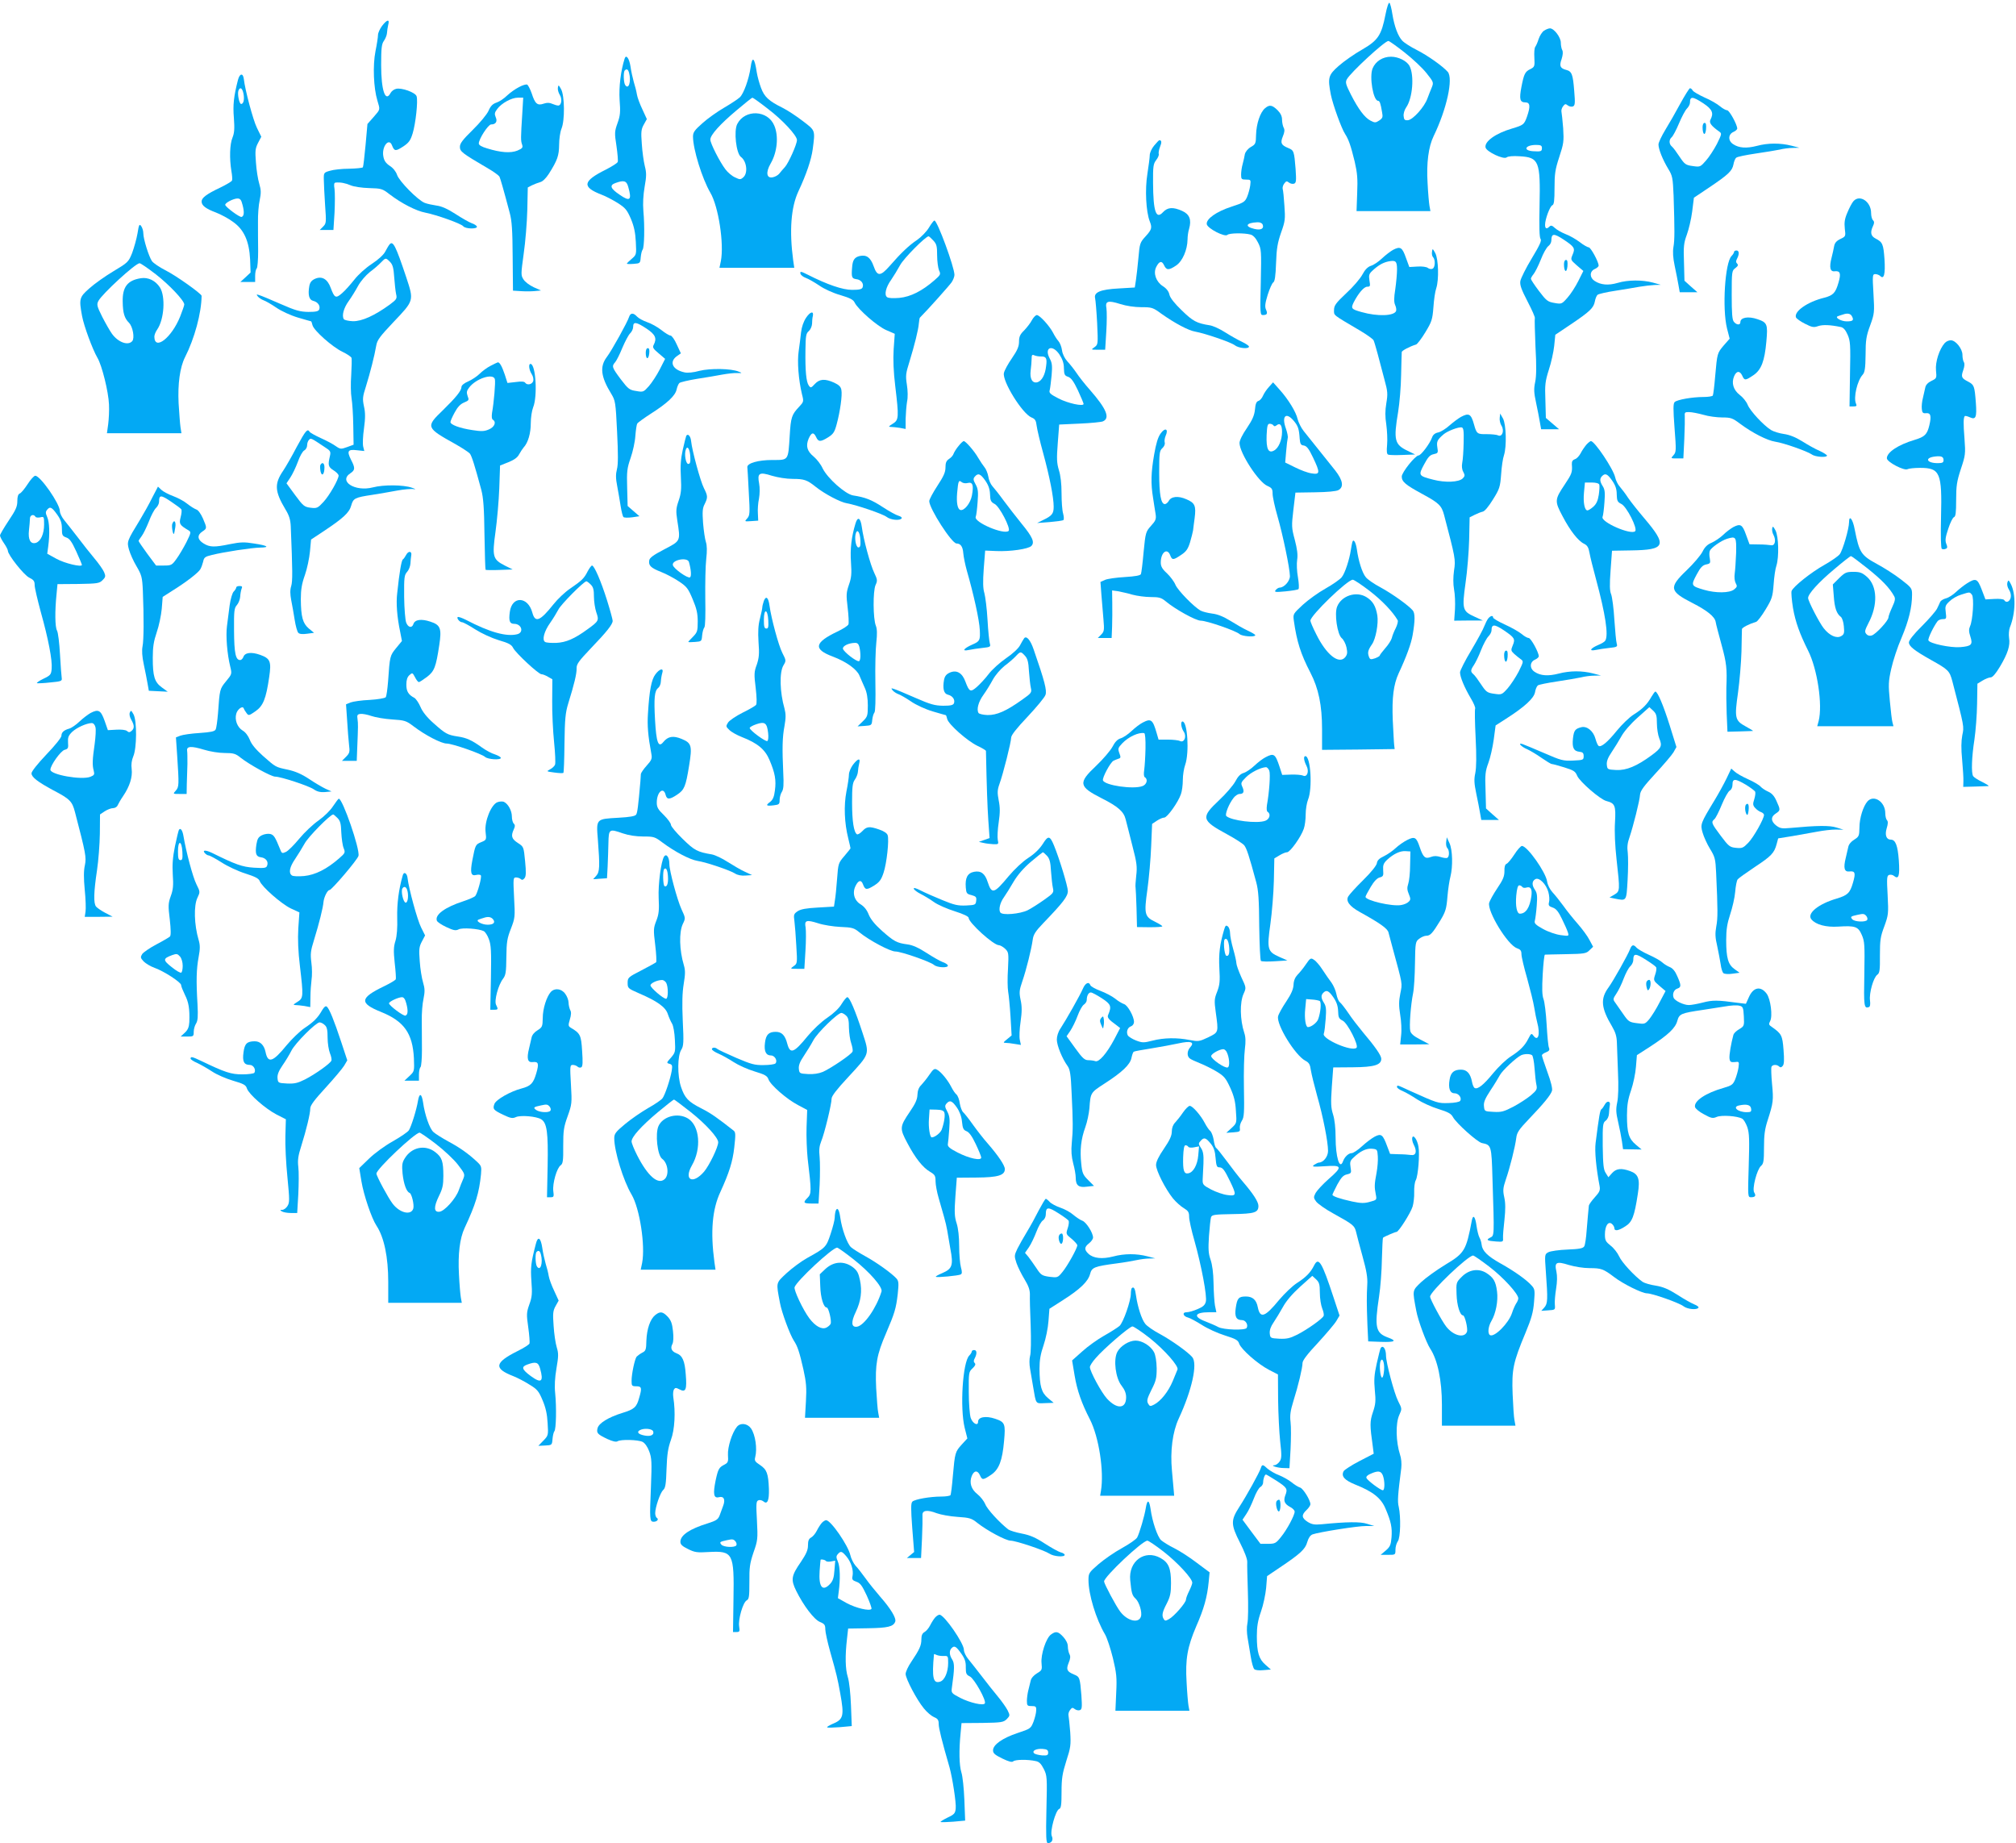 <?xml version="1.0" standalone="no"?>
<!DOCTYPE svg PUBLIC "-//W3C//DTD SVG 20010904//EN"
 "http://www.w3.org/TR/2001/REC-SVG-20010904/DTD/svg10.dtd">
<svg version="1.0" xmlns="http://www.w3.org/2000/svg"
 width="1280pt" height="1170pt" viewBox="0 0 1280 1170"
 preserveAspectRatio="xMidYMid meet">
<g transform="translate(0,1170) scale(0.1,-0.1)"
fill="#03a9f4" stroke="none">
<path d="M8797 11609 c-26 -133 -47 -165 -149 -224 -48 -27 -115 -74 -148
-103 -67 -59 -71 -75 -50 -184 13 -63 67 -213 90 -248 23 -36 36 -73 61 -175
17 -74 20 -110 16 -202 l-4 -113 234 0 235 0 -6 33 c-3 17 -9 83 -12 145 -8
127 6 231 38 297 84 173 126 367 90 409 -33 37 -128 104 -197 139 -38 19 -80
46 -92 59 -27 29 -50 90 -63 171 -5 33 -13 64 -18 69 -5 5 -16 -27 -25 -73z
m121 -242 c51 -40 114 -99 139 -131 45 -56 46 -60 34 -90 -7 -17 -20 -49 -28
-71 -19 -54 -91 -134 -123 -138 -21 -2 -26 3 -28 26 -2 15 5 39 16 55 41 58
53 204 21 264 -17 31 -70 58 -117 58 -53 0 -98 -29 -117 -74 -22 -53 4 -206
35 -206 10 0 16 -17 25 -72 6 -31 4 -38 -18 -53 -23 -15 -28 -15 -55 -1 -37
19 -77 72 -125 166 -32 63 -36 77 -26 96 22 42 240 243 264 244 6 0 52 -33
103 -73z"/>
<path d="M2426 11536 c-14 -19 -26 -45 -26 -58 0 -13 -7 -59 -16 -103 -18 -91
-12 -234 12 -313 18 -61 20 -54 -24 -105 l-39 -44 -12 -134 c-7 -73 -14 -136
-17 -141 -3 -4 -42 -8 -87 -9 -45 0 -100 -6 -122 -13 -39 -11 -40 -13 -39 -56
0 -25 4 -97 8 -161 8 -111 8 -117 -13 -138 l-21 -21 43 0 44 0 7 110 c3 60 3
128 0 150 -5 30 -3 40 7 41 30 3 62 -3 97 -18 19 -8 72 -16 116 -17 77 -2 84
-4 129 -39 76 -58 169 -106 228 -117 71 -14 226 -69 240 -86 14 -18 92 -19 87
-2 -2 6 -17 16 -33 21 -16 6 -62 32 -102 58 -51 33 -89 50 -121 54 -26 4 -60
11 -75 17 -43 16 -163 138 -176 178 -7 21 -25 44 -46 57 -25 17 -36 32 -41 60
-12 62 36 122 55 70 15 -38 23 -38 71 -7 36 24 46 38 60 83 19 62 35 207 25
236 -7 24 -96 56 -130 47 -14 -3 -29 -15 -35 -26 -33 -63 -60 16 -60 177 0
106 3 133 17 153 10 14 19 36 20 50 1 14 4 37 8 53 10 37 -7 34 -39 -7z"/>
<path d="M9803 11505 c-12 -8 -27 -32 -34 -53 -6 -20 -16 -42 -21 -49 -6 -7
-8 -38 -6 -70 3 -54 1 -58 -24 -71 -35 -16 -42 -31 -58 -113 -15 -78 -10 -99
25 -99 30 0 33 -25 10 -91 -18 -50 -22 -53 -95 -75 -103 -30 -176 -82 -168
-120 5 -27 116 -79 134 -63 9 7 40 10 83 7 122 -7 132 -31 126 -312 -3 -136
-1 -203 6 -212 9 -11 -5 -40 -56 -125 -37 -61 -69 -126 -72 -143 -4 -25 6 -53
46 -130 28 -54 49 -101 46 -106 -2 -4 0 -85 4 -180 7 -120 6 -189 -2 -226 -9
-42 -8 -67 6 -131 9 -43 20 -98 24 -123 l8 -45 57 0 57 0 -42 36 -42 36 -3
112 c-4 99 -1 121 22 194 15 45 30 114 34 152 l7 70 97 65 c122 82 146 105
154 146 3 18 11 38 18 43 6 5 56 17 111 25 55 9 125 20 156 26 30 5 73 10 95
11 l39 1 -50 14 c-67 18 -159 18 -225 -2 -58 -17 -107 -13 -146 13 -32 21 -32
60 1 75 14 6 25 16 25 22 0 24 -50 116 -63 116 -7 0 -34 15 -58 34 -24 18 -64
41 -89 50 -25 10 -55 27 -68 39 -17 16 -25 18 -34 9 -18 -18 -28 -14 -28 11 0
36 31 118 46 124 11 4 14 30 14 109 0 90 4 118 30 197 28 85 30 99 25 182 -4
50 -9 97 -11 106 -2 8 2 24 10 34 12 16 16 17 30 6 9 -7 23 -10 32 -7 14 6 16
18 9 99 -8 104 -15 124 -50 133 -39 10 -46 25 -30 69 8 26 10 46 4 57 -5 9 -9
30 -9 47 0 34 -43 91 -69 91 -9 0 -26 -7 -38 -15z m-13 -745 c0 -21 -6 -23
-55 -20 -68 4 -52 40 18 40 30 0 37 -4 37 -20z m138 -581 c69 -46 74 -55 57
-95 -14 -33 -13 -34 27 -69 l41 -35 -32 -64 c-18 -36 -49 -84 -69 -106 -36
-41 -38 -41 -83 -33 -42 7 -51 14 -98 76 -28 37 -51 72 -51 77 0 6 8 19 17 30
9 11 30 52 46 92 15 40 37 78 48 86 10 7 19 23 19 36 0 45 16 46 78 5z"/>
<path d="M9930 10023 c0 -49 17 -60 22 -14 2 29 0 41 -9 41 -8 0 -13 -12 -13
-27z"/>
<path d="M3966 11328 c-25 -78 -37 -180 -32 -262 6 -77 4 -100 -13 -147 -19
-53 -20 -63 -7 -145 7 -49 11 -95 8 -102 -2 -7 -37 -29 -76 -49 -147 -73 -153
-110 -26 -159 25 -9 70 -33 101 -52 50 -32 60 -44 85 -102 20 -48 28 -87 31
-146 4 -80 4 -81 -26 -107 -17 -14 -31 -28 -31 -31 0 -2 19 -3 43 -1 41 3 42
4 45 41 2 21 7 43 12 49 11 13 14 148 5 245 -4 49 -1 103 8 155 12 67 12 88 1
131 -7 28 -16 91 -19 140 -6 77 -4 94 13 124 l19 34 -28 61 c-16 33 -32 76
-35 95 -3 19 -12 55 -20 80 -7 25 -17 69 -21 99 -8 51 -28 78 -37 49z m28 -90
c15 -56 -3 -111 -25 -77 -10 16 -12 83 -2 92 12 12 21 7 27 -15z m-5 -725 c24
-84 11 -95 -55 -49 -58 39 -66 60 -27 74 55 20 71 15 82 -25z"/>
<path d="M4766 11273 c-11 -75 -44 -168 -69 -191 -12 -11 -57 -41 -100 -66
-43 -25 -105 -69 -137 -98 -50 -44 -60 -58 -60 -85 0 -80 58 -267 110 -356 52
-88 88 -325 67 -434 l-9 -43 237 0 238 0 -7 48 c-25 187 -14 336 33 437 52
111 82 202 91 267 16 123 18 118 -62 179 -40 31 -98 69 -128 84 -89 44 -117
70 -138 127 -11 29 -23 73 -27 98 -14 95 -29 107 -39 33z m111 -265 c91 -69
183 -168 183 -197 0 -27 -53 -145 -76 -171 -13 -14 -29 -33 -36 -42 -7 -9 -25
-20 -40 -23 -41 -10 -48 30 -15 87 42 72 52 174 23 241 -41 99 -186 105 -235
10 -23 -44 -7 -186 23 -209 37 -27 46 -102 16 -129 -18 -16 -22 -16 -53 -1
-19 8 -47 32 -61 51 -36 47 -96 165 -96 189 0 29 62 98 167 186 52 44 97 80
100 80 4 0 49 -32 100 -72z"/>
<path d="M1511 11193 c-27 -105 -33 -160 -26 -242 5 -69 3 -95 -9 -125 -17
-41 -20 -130 -7 -211 5 -27 7 -55 4 -61 -2 -6 -36 -26 -75 -45 -87 -41 -118
-65 -118 -88 0 -26 27 -46 91 -70 31 -12 80 -38 108 -59 70 -49 103 -122 109
-239 l3 -83 -32 -30 -33 -30 47 0 47 0 0 38 c0 21 4 42 10 48 5 5 9 54 9 109
-1 55 -1 138 -1 185 -1 47 4 110 11 140 9 45 9 64 -3 104 -8 26 -18 87 -21
135 -6 75 -4 91 14 125 l20 38 -28 57 c-24 49 -75 239 -83 310 -5 39 -26 36
-37 -6z m35 -88 c7 -38 0 -65 -15 -65 -12 0 -25 64 -17 85 10 26 25 16 32 -20z
m-6 -706 c12 -45 10 -71 -6 -76 -12 -4 -104 64 -104 77 0 13 51 39 77 40 18 0
25 -8 33 -41z"/>
<path d="M3295 11147 c-22 -11 -56 -35 -75 -53 -19 -19 -49 -39 -67 -45 -24
-8 -38 -21 -51 -52 -11 -24 -55 -77 -101 -122 -63 -62 -81 -85 -81 -107 0 -30
13 -40 180 -138 35 -20 67 -44 71 -51 6 -13 24 -74 65 -229 14 -51 18 -111 19
-280 l2 -215 47 -3 c26 -2 66 -2 89 0 l42 4 -47 21 c-26 12 -55 34 -64 49 -17
26 -17 32 1 163 11 75 21 200 23 279 l3 142 27 14 c15 7 38 16 52 20 15 3 37
25 55 53 55 87 64 115 65 184 0 37 7 83 15 102 22 53 20 208 -2 250 -16 29
-18 30 -21 10 -2 -12 4 -32 12 -45 17 -26 11 -68 -10 -68 -7 0 -24 5 -38 11
-17 8 -33 8 -54 1 -40 -14 -55 -1 -76 65 -10 28 -23 53 -29 56 -7 3 -30 -4
-52 -16z m21 -169 c-10 -156 -10 -171 -1 -196 6 -19 2 -24 -30 -38 -43 -17
-105 -13 -192 14 -35 10 -53 21 -53 31 0 29 60 121 78 121 30 0 42 19 29 47
-8 19 -7 29 10 51 27 37 91 72 131 72 l34 0 -6 -102z"/>
<path d="M10669 11043 c-29 -54 -72 -129 -96 -168 -23 -38 -43 -80 -43 -92 0
-30 27 -97 62 -155 27 -44 29 -56 34 -170 7 -217 7 -282 -1 -326 -5 -30 -3
-68 8 -120 9 -43 20 -97 24 -122 l8 -45 56 0 56 0 -41 36 -41 37 -3 116 c-4
102 -1 124 18 176 12 33 28 99 34 147 l11 88 97 65 c122 82 146 105 154 146 3
18 11 38 18 43 6 6 61 17 121 26 61 9 129 20 153 25 23 6 61 11 85 11 l42 1
-50 13 c-70 18 -150 18 -220 -1 -66 -17 -114 -14 -151 11 -33 21 -32 62 1 77
14 6 25 16 25 22 0 25 -50 116 -64 116 -8 0 -28 11 -45 25 -16 14 -60 40 -98
56 -37 17 -72 37 -76 45 -4 8 -12 14 -17 14 -4 0 -32 -44 -61 -97z m146 1 c57
-38 67 -62 45 -104 -10 -19 5 -39 54 -74 19 -13 19 -15 -13 -80 -19 -36 -50
-84 -70 -106 -35 -40 -37 -41 -84 -34 -44 6 -51 11 -83 59 -19 29 -41 59 -49
65 -19 16 -19 44 -1 59 8 7 29 46 46 87 17 41 40 84 50 94 11 11 20 28 20 38
0 42 16 41 85 -4z"/>
<path d="M10810 10893 c0 -49 17 -60 22 -14 2 29 0 41 -9 41 -8 0 -13 -12 -13
-27z"/>
<path d="M8032 11013 c-31 -26 -55 -99 -57 -168 -1 -56 -3 -61 -33 -78 -19
-11 -34 -30 -38 -45 -2 -15 -9 -43 -14 -63 -6 -20 -10 -50 -10 -68 0 -28 3
-31 31 -31 31 0 31 -1 27 -37 -3 -21 -12 -54 -20 -73 -14 -32 -22 -37 -99 -62
-96 -31 -162 -78 -157 -111 4 -27 115 -84 131 -68 12 12 107 13 147 2 16 -4
33 -22 47 -50 22 -43 22 -52 18 -253 -5 -197 -4 -208 13 -208 27 0 32 9 20 35
-8 18 -6 39 11 94 12 38 28 74 35 78 10 6 15 39 18 123 3 93 10 130 32 194 26
72 27 86 21 170 -3 50 -8 98 -11 107 -2 8 2 24 10 34 12 16 16 17 30 6 9 -7
23 -10 32 -7 14 5 15 18 10 94 -9 112 -11 118 -46 132 -46 19 -52 32 -35 74
11 26 13 42 5 56 -5 10 -10 33 -10 50 0 22 -9 41 -29 61 -34 33 -51 36 -79 12z
m-15 -739 c10 -26 -12 -37 -53 -27 -64 15 -53 39 19 42 17 1 30 -5 34 -15z"/>
<path d="M7328 10776 c-16 -19 -28 -46 -28 -61 0 -14 -7 -68 -15 -119 -16 -98
-9 -239 15 -301 16 -41 13 -52 -27 -96 -35 -38 -37 -45 -45 -137 -5 -53 -12
-117 -16 -142 l-7 -45 -101 -6 c-116 -6 -160 -24 -151 -62 3 -12 9 -83 13
-158 6 -135 6 -136 -17 -153 -23 -16 -23 -16 22 -16 l46 0 7 114 c4 63 4 129
1 149 -9 46 9 52 88 27 37 -12 91 -20 133 -20 67 0 74 -2 127 -41 86 -61 173
-107 215 -114 62 -11 226 -67 251 -86 25 -20 91 -26 91 -9 0 5 -19 18 -42 29
-24 11 -72 38 -107 60 -35 23 -80 43 -100 46 -83 13 -107 26 -177 94 -48 46
-74 80 -79 100 -4 21 -19 40 -41 54 -44 28 -63 82 -43 122 19 38 36 42 50 11
15 -32 30 -33 77 -1 40 27 71 99 72 165 0 19 4 50 10 68 16 57 3 92 -44 113
-58 26 -92 24 -122 -8 -44 -48 -62 3 -63 186 -1 105 2 122 20 145 11 14 19 32
16 39 -2 6 1 26 8 44 12 29 11 43 -4 43 -3 0 -18 -16 -33 -34z"/>
<path d="M11768 10423 c-9 -10 -26 -42 -38 -71 -18 -41 -21 -64 -17 -103 6
-49 6 -50 -28 -66 -25 -12 -36 -25 -40 -47 -3 -17 -10 -49 -16 -72 -16 -62 -9
-90 20 -86 35 4 41 -14 24 -72 -19 -66 -34 -81 -91 -96 -106 -26 -193 -87
-179 -125 4 -8 29 -26 57 -40 45 -23 56 -25 84 -15 30 10 77 8 144 -6 16 -3
30 -19 43 -49 17 -39 19 -62 15 -249 l-3 -206 24 0 c20 0 24 3 17 18 -17 38 8
146 43 184 13 15 17 41 18 126 0 91 4 119 29 186 27 75 28 82 21 202 -7 118
-6 124 12 124 10 0 25 -6 31 -12 24 -24 33 12 27 107 -7 96 -12 108 -57 131
-30 16 -35 38 -16 79 9 19 9 28 0 37 -7 7 -12 27 -12 46 0 72 -72 120 -112 75z
m-9 -732 c13 -24 5 -31 -34 -31 -37 0 -79 26 -55 33 8 3 22 8 30 10 30 11 50
7 59 -12z"/>
<path d="M5898 10255 c-15 -25 -49 -60 -75 -78 -51 -34 -101 -81 -174 -165
-59 -67 -79 -68 -102 -2 -20 56 -45 74 -88 65 -34 -8 -46 -26 -49 -75 -5 -60
-1 -68 26 -72 31 -3 50 -28 41 -52 -5 -12 -20 -16 -67 -16 -60 0 -157 33 -283
97 -42 21 -48 22 -45 7 1 -9 17 -22 34 -28 17 -6 55 -28 85 -48 31 -22 88 -48
134 -61 63 -19 83 -29 92 -49 22 -43 142 -148 199 -173 l55 -24 -7 -98 c-4
-66 -1 -143 10 -233 24 -201 23 -216 -16 -240 -26 -16 -29 -20 -13 -20 11 0
37 -3 58 -6 l37 -7 0 64 c1 35 5 84 9 109 6 26 5 70 -1 108 -9 57 -7 72 16
145 33 108 57 204 60 244 2 18 4 35 7 37 52 52 188 205 201 224 10 15 18 36
18 47 0 49 -109 345 -127 345 -5 0 -20 -20 -35 -45z m27 -81 c22 -23 25 -37
25 -95 0 -37 6 -80 12 -95 12 -25 10 -29 -29 -63 -78 -68 -151 -105 -223 -112
-39 -3 -70 -2 -78 5 -19 14 -8 63 27 111 15 22 40 63 56 92 23 43 162 183 181
183 3 0 16 -12 29 -26z"/>
<path d="M873 10218 c-6 -35 -22 -91 -34 -124 -23 -57 -27 -61 -119 -116 -52
-31 -121 -80 -152 -108 -65 -57 -67 -67 -47 -176 12 -64 66 -211 98 -266 28
-47 70 -215 73 -296 2 -37 -1 -93 -5 -124 l-8 -58 236 0 237 0 -6 38 c-3 20
-8 89 -12 152 -6 122 8 228 41 293 60 118 104 280 105 389 0 13 -164 130 -231
163 -37 19 -75 45 -84 57 -20 29 -55 141 -55 177 0 15 -6 35 -13 45 -12 17
-15 11 -24 -46z m116 -259 c85 -66 181 -167 181 -192 0 -6 -12 -40 -26 -76
-54 -135 -163 -220 -164 -128 0 11 8 31 18 45 45 65 54 211 17 268 -28 43 -74
65 -120 58 -85 -13 -118 -55 -116 -149 1 -72 11 -105 40 -134 24 -24 37 -96
21 -116 -26 -31 -89 -9 -129 46 -13 18 -41 67 -62 108 -34 68 -36 78 -24 101
24 45 234 238 261 239 6 1 52 -31 103 -70z"/>
<path d="M2473 10148 c-6 -7 -18 -28 -27 -45 -10 -20 -44 -51 -85 -78 -40 -26
-87 -69 -111 -100 -24 -30 -58 -69 -78 -86 -40 -35 -48 -31 -72 33 -20 56 -55
77 -98 59 -23 -10 -33 -22 -38 -46 -10 -56 -2 -89 25 -95 29 -7 46 -31 38 -54
-5 -12 -20 -16 -69 -16 -53 1 -80 8 -178 51 -63 28 -124 53 -135 56 -18 6 -18
4 -7 -10 8 -9 24 -19 35 -23 12 -4 48 -24 80 -46 33 -23 92 -50 139 -64 45
-13 82 -24 84 -24 1 0 5 -11 8 -24 8 -34 127 -139 190 -169 29 -14 55 -31 58
-39 2 -7 1 -56 -2 -108 -4 -52 -3 -119 2 -147 5 -29 10 -107 11 -174 l2 -122
-41 -15 c-39 -14 -43 -14 -72 6 -16 12 -59 35 -95 51 -35 16 -68 34 -71 40
-14 22 -25 9 -82 -96 -31 -60 -70 -127 -86 -151 -57 -83 -54 -131 14 -245 24
-39 32 -66 34 -107 12 -287 12 -349 3 -380 -8 -25 -7 -52 0 -90 6 -30 16 -86
22 -125 6 -38 16 -75 23 -82 7 -8 27 -10 55 -6 l45 6 -33 27 c-39 33 -50 74
-51 186 0 61 6 98 26 154 14 40 28 107 32 149 l7 76 77 51 c127 84 166 120
178 165 13 46 22 51 135 68 44 7 115 19 157 27 43 8 90 12 105 9 16 -2 11 1
-12 9 -53 19 -180 20 -248 2 -113 -29 -220 39 -142 90 30 20 31 33 4 85 -28
56 -21 68 37 61 l47 -5 -7 28 c-4 16 -2 67 5 115 9 66 9 100 0 140 -10 48 -9
61 13 129 26 84 54 193 65 258 6 35 24 58 106 145 135 142 134 137 84 289 -67
200 -84 234 -106 207z m4 -111 c17 -18 22 -39 26 -98 3 -40 8 -88 12 -106 7
-29 3 -34 -41 -67 -95 -69 -176 -106 -233 -105 -28 1 -54 7 -58 13 -14 22 -1
71 31 115 18 25 45 69 60 97 16 29 48 66 74 87 26 19 58 47 71 61 30 31 30 31
58 3z m-414 -1176 c35 -22 38 -28 32 -55 -14 -59 -11 -70 22 -91 18 -11 32
-26 33 -33 0 -25 -58 -127 -96 -168 -36 -39 -42 -42 -82 -37 -40 5 -47 11 -98
80 l-55 75 24 36 c14 21 35 65 48 100 12 35 30 67 41 73 10 5 18 20 18 32 0
13 5 28 12 35 12 12 10 14 101 -47z"/>
<path d="M2035 8750 c-4 -6 -3 -24 0 -42 8 -36 25 -20 25 25 0 27 -13 36 -25
17z"/>
<path d="M8845 10114 c-16 -9 -48 -33 -70 -54 -22 -21 -53 -42 -70 -47 -21 -7
-38 -24 -55 -56 -14 -26 -60 -80 -103 -119 -66 -62 -77 -78 -77 -106 0 -36
-12 -26 164 -130 44 -26 83 -54 87 -62 4 -8 16 -49 27 -90 11 -41 30 -113 42
-159 21 -76 22 -91 12 -151 -8 -48 -8 -85 0 -136 5 -38 8 -95 5 -127 -4 -42
-2 -60 7 -63 7 -3 48 -4 92 -2 l79 3 -47 23 c-84 40 -91 68 -61 247 9 55 18
161 19 235 2 74 3 140 4 145 0 9 51 36 91 48 8 3 35 38 59 78 40 66 45 80 51
158 3 47 11 102 18 121 18 55 14 185 -6 223 -17 31 -18 31 -21 8 -2 -13 1 -28
7 -34 16 -16 13 -67 -4 -73 -8 -4 -21 -1 -29 5 -8 7 -37 11 -66 9 l-52 -3 -22
60 c-23 65 -35 73 -81 49z m25 -125 c0 -26 -5 -82 -11 -124 -9 -56 -9 -83 -1
-101 6 -13 9 -30 6 -38 -12 -32 -117 -36 -219 -7 -65 18 -69 23 -50 62 30 58
65 99 86 99 19 0 20 4 14 39 -5 33 -3 42 17 61 36 34 66 52 101 60 49 10 57 3
57 -51z"/>
<path d="M11010 10101 c0 -5 -7 -17 -16 -26 -42 -42 -60 -333 -29 -459 l17
-66 -37 -42 c-42 -50 -42 -49 -55 -196 -5 -62 -12 -117 -15 -123 -4 -5 -30 -9
-58 -9 -72 0 -168 -17 -184 -32 -10 -10 -10 -43 -1 -165 11 -143 11 -153 -7
-173 -18 -20 -18 -20 22 -20 l41 0 6 123 c3 67 4 133 3 147 -2 22 2 25 28 24
17 0 57 -8 90 -17 32 -10 87 -17 120 -17 55 0 65 -4 112 -39 79 -59 173 -107
225 -115 54 -8 201 -60 232 -81 21 -16 96 -21 96 -7 0 4 -21 18 -47 30 -27 11
-76 39 -111 61 -42 26 -80 41 -115 46 -29 4 -65 15 -82 25 -47 29 -133 121
-149 161 -8 20 -31 48 -50 62 -40 31 -54 75 -36 118 15 36 37 37 52 4 14 -32
20 -31 72 4 49 34 70 89 81 213 10 110 6 121 -57 142 -58 20 -108 11 -108 -19
0 -20 -24 -19 -41 2 -11 12 -14 54 -14 170 0 149 1 155 23 171 17 13 20 20 11
29 -8 8 -8 16 0 31 15 29 14 52 -4 52 -8 0 -15 -4 -15 -9z"/>
<path d="M5118 9683 c-16 -24 -28 -58 -32 -93 -3 -30 -10 -84 -15 -119 -10
-67 -1 -182 21 -274 12 -46 11 -48 -19 -80 -46 -49 -52 -65 -59 -183 -10 -160
-6 -154 -111 -154 -88 0 -159 -20 -158 -45 1 -5 5 -77 9 -158 8 -136 7 -149
-10 -168 -18 -20 -18 -20 26 -17 l44 3 -2 45 c-2 25 1 68 7 95 5 29 6 69 1 95
-13 67 0 76 81 50 37 -11 92 -20 132 -20 72 0 91 -6 147 -51 55 -44 157 -98
198 -104 62 -11 226 -67 251 -86 25 -20 86 -26 96 -9 3 5 -6 12 -20 16 -15 4
-59 28 -100 55 -72 47 -111 62 -188 74 -50 8 -163 109 -194 172 -11 25 -37 58
-56 74 -43 35 -52 68 -33 114 18 41 32 44 48 10 14 -31 28 -31 76 -1 32 20 41
33 54 82 22 81 37 186 30 219 -3 20 -16 32 -46 46 -58 26 -92 24 -122 -8 -24
-26 -27 -27 -39 -10 -16 22 -23 92 -21 225 1 91 4 106 21 120 11 10 20 30 21
47 0 17 2 39 5 49 7 34 -17 28 -43 -11z"/>
<path d="M3994 9688 c-9 -31 -111 -215 -141 -254 -46 -61 -39 -125 28 -234 26
-43 28 -53 37 -241 7 -140 7 -209 -1 -238 -8 -31 -8 -58 2 -108 7 -38 17 -95
22 -128 5 -32 13 -63 17 -67 5 -5 29 -5 55 -2 l47 7 -37 32 -38 33 -3 115 c-3
103 -1 124 22 190 14 40 28 104 30 140 3 37 8 72 12 78 3 6 43 35 88 64 105
67 154 114 162 153 4 18 12 36 18 41 6 5 56 17 111 26 55 8 127 21 160 27 33
6 76 11 95 10 33 -1 34 0 10 9 -47 20 -180 22 -249 5 -38 -11 -76 -14 -94 -10
-76 16 -100 65 -51 102 l27 19 -26 56 c-14 32 -32 57 -40 57 -8 0 -34 16 -58
35 -24 19 -65 42 -90 50 -26 9 -55 25 -64 35 -24 26 -42 25 -51 -2z m111 -74
c57 -38 67 -62 45 -104 -8 -15 -3 -24 32 -53 l41 -35 -34 -67 c-19 -37 -50
-84 -69 -106 -34 -38 -36 -39 -81 -31 -42 6 -51 13 -98 75 -56 75 -58 82 -35
108 8 9 29 50 45 90 17 40 39 82 49 92 11 10 20 29 20 42 0 35 20 32 85 -11z"/>
<path d="M4100 9461 c0 -43 17 -47 22 -6 3 24 0 35 -9 35 -8 0 -13 -12 -13
-29z"/>
<path d="M6552 9668 c-9 -18 -32 -47 -49 -65 -26 -25 -33 -40 -33 -71 0 -31
-10 -55 -45 -106 -25 -36 -48 -78 -51 -94 -11 -52 117 -258 175 -282 23 -9 29
-19 33 -53 3 -23 21 -100 41 -172 41 -150 67 -282 67 -341 0 -45 -10 -58 -69
-86 l-36 -18 80 6 c44 4 83 9 87 13 4 4 3 22 -2 41 -6 19 -10 77 -10 129 0 60
-6 113 -17 147 -13 44 -15 71 -7 171 l9 118 130 6 c72 3 138 10 147 14 48 20
24 79 -81 199 -33 37 -72 87 -87 110 -15 22 -41 55 -57 72 -18 20 -31 47 -34
70 -3 22 -13 48 -23 59 -10 11 -25 35 -34 53 -23 44 -85 112 -103 112 -7 0
-22 -15 -31 -32z m175 -219 c19 -29 28 -55 28 -87 1 -40 5 -47 27 -54 19 -7
35 -29 62 -86 20 -43 36 -82 36 -86 0 -18 -101 4 -160 35 -52 27 -61 35 -55
53 3 12 8 54 12 94 5 59 3 79 -12 106 -38 71 17 93 62 25z m-117 -12 c32 1 39
-11 32 -61 -6 -55 -27 -93 -54 -102 -33 -10 -51 21 -44 75 3 24 6 57 6 73 0
25 3 29 18 22 9 -4 28 -7 42 -7z"/>
<path d="M12348 9523 c-35 -39 -61 -121 -56 -174 5 -50 4 -51 -29 -67 -21 -10
-36 -25 -39 -42 -3 -14 -10 -43 -15 -66 -6 -22 -9 -54 -7 -70 2 -23 7 -29 26
-27 30 4 36 -17 22 -76 -14 -59 -29 -74 -96 -94 -101 -30 -174 -78 -174 -116
0 -24 112 -82 132 -69 7 4 43 8 79 8 127 0 140 -31 133 -312 -3 -119 -1 -199
5 -202 5 -3 16 -4 24 0 12 4 13 11 4 33 -8 21 -5 41 13 95 12 37 28 70 36 73
11 4 14 29 14 109 0 89 4 118 30 197 29 87 30 96 23 192 -8 99 -7 134 2 144 3
2 17 -1 32 -8 38 -17 45 -1 38 94 -8 105 -11 112 -48 132 -43 22 -47 30 -32
73 8 23 10 42 4 51 -5 8 -9 28 -9 46 0 39 -43 93 -74 93 -13 0 -30 -8 -38 -17z
m-8 -744 c0 -15 -7 -19 -37 -19 -71 0 -85 34 -18 42 41 5 55 -1 55 -23z"/>
<path d="M3115 9378 c-22 -11 -53 -34 -70 -51 -16 -16 -49 -38 -72 -48 -26
-11 -43 -25 -43 -35 0 -24 -35 -67 -119 -149 -109 -105 -107 -110 82 -215 42
-24 83 -51 90 -59 12 -15 31 -75 73 -231 13 -50 18 -115 20 -284 2 -120 5
-220 7 -223 3 -2 42 -3 88 -1 l84 3 -50 25 c-76 39 -81 56 -59 214 10 72 21
196 24 276 l5 145 53 21 c37 15 58 30 68 50 9 16 22 36 29 44 28 30 45 90 45
153 0 36 7 81 15 101 29 70 17 276 -17 276 -14 0 -9 -39 8 -65 9 -14 13 -33 9
-45 -7 -21 -39 -27 -51 -9 -4 7 -25 9 -59 4 l-53 -6 -17 53 c-18 53 -32 78
-44 78 -3 -1 -24 -10 -46 -22z m27 -85 c5 -18 -6 -148 -18 -214 -3 -23 -2 -39
5 -43 24 -15 11 -47 -25 -62 -30 -13 -48 -13 -106 -4 -80 12 -138 34 -138 51
0 6 12 34 27 61 18 34 37 54 60 63 31 13 32 16 22 41 -8 23 -6 33 9 53 43 58
154 94 164 54z"/>
<path d="M8057 9244 c-14 -15 -31 -40 -38 -56 -6 -15 -19 -30 -29 -33 -13 -4
-19 -19 -22 -55 -4 -37 -16 -65 -51 -117 -28 -40 -47 -79 -47 -95 0 -63 121
-250 178 -273 27 -12 32 -19 32 -49 0 -20 14 -84 31 -143 34 -118 78 -329 79
-380 0 -32 -37 -73 -65 -73 -7 0 -18 -7 -25 -15 -11 -14 -4 -15 61 -9 41 4 78
10 83 14 5 5 3 38 -3 75 -7 37 -9 87 -5 112 5 31 0 68 -15 126 -21 78 -21 88
-9 191 l13 109 125 2 c76 1 134 6 148 14 35 19 29 61 -20 124 -46 58 -149 187
-200 250 -17 21 -34 56 -39 76 -10 46 -60 127 -115 188 l-41 46 -26 -29z m157
-215 c28 -33 34 -52 38 -114 3 -33 7 -41 26 -43 18 -3 32 -20 58 -75 47 -98
46 -111 -8 -102 -24 3 -71 21 -105 38 l-63 31 6 70 c3 39 8 77 10 85 3 8 -3
36 -12 62 -28 78 1 106 50 48z m-129 -29 c5 -8 11 -7 20 0 22 18 35 2 35 -41
0 -52 -22 -104 -51 -119 -36 -20 -50 10 -47 97 3 61 6 73 20 73 9 0 20 -5 23
-10z"/>
<path d="M9275 9053 c-16 -9 -48 -33 -71 -53 -23 -21 -55 -41 -72 -45 -21 -4
-34 -15 -40 -33 -13 -37 -69 -112 -85 -113 -22 -1 -107 -108 -107 -134 0 -33
24 -53 131 -111 105 -57 122 -73 138 -134 71 -270 74 -283 63 -351 -6 -44 -6
-85 0 -120 6 -30 8 -87 6 -126 l-5 -73 91 1 91 0 -52 24 c-78 35 -81 48 -58
214 11 75 21 199 23 276 l3 141 32 16 c18 9 41 18 51 20 12 2 38 33 65 77 42
67 46 80 52 160 3 47 11 102 18 121 18 56 14 195 -6 233 l-18 32 -3 -27 c-2
-15 3 -37 11 -50 20 -31 5 -74 -21 -62 -9 5 -42 8 -72 8 -60 -1 -65 2 -81 61
-19 68 -32 76 -84 48z m18 -163 c-1 -52 -5 -110 -9 -128 -4 -21 -2 -43 7 -58
11 -21 10 -27 -4 -41 -24 -24 -111 -28 -187 -8 -94 24 -96 27 -58 97 25 47 37
60 61 65 27 6 29 8 23 43 -6 38 0 49 41 84 26 21 92 46 113 43 12 -2 15 -20
13 -97z"/>
<path d="M7369 8948 c-17 -23 -29 -64 -41 -133 -20 -115 -22 -184 -7 -275 5
-36 13 -82 16 -102 5 -33 1 -43 -29 -76 -33 -37 -35 -42 -47 -166 -6 -70 -14
-133 -17 -140 -3 -9 -36 -15 -102 -19 -53 -3 -110 -11 -126 -18 l-29 -13 6
-81 c4 -44 9 -114 13 -156 6 -69 5 -78 -15 -98 l-21 -21 44 0 44 0 3 73 c1 39
2 107 1 151 l-1 78 37 -5 c20 -4 62 -13 92 -22 30 -8 82 -15 116 -15 53 0 67
-4 94 -26 59 -50 192 -124 224 -124 38 0 223 -64 246 -85 17 -15 100 -21 100
-7 0 4 -22 17 -48 29 -26 12 -75 40 -110 62 -42 26 -80 42 -115 46 -29 4 -62
12 -74 19 -41 22 -145 128 -160 164 -8 20 -33 53 -54 73 -30 27 -39 44 -39 68
0 65 41 96 60 46 12 -32 20 -31 70 3 32 21 43 38 56 80 9 30 17 64 19 75 1 12
6 47 10 78 10 78 2 97 -53 120 -52 23 -97 18 -112 -12 -6 -10 -17 -19 -24 -19
-25 0 -36 61 -36 200 0 125 2 139 20 155 12 11 18 26 15 36 -3 9 0 29 6 43 20
44 -4 54 -32 14z"/>
<path d="M4357 8933 c-2 -4 -12 -44 -22 -88 -13 -59 -16 -104 -12 -173 4 -77
2 -103 -14 -150 -17 -49 -18 -66 -9 -124 21 -135 23 -130 -82 -185 -71 -37
-94 -54 -96 -71 -5 -32 10 -47 76 -73 31 -12 82 -39 113 -60 50 -33 59 -46 87
-113 25 -59 32 -90 32 -142 0 -60 -3 -68 -30 -96 -16 -16 -30 -31 -30 -33 0
-2 19 -2 43 0 41 3 42 4 45 41 2 21 8 44 14 51 6 7 8 78 6 185 -1 95 1 207 6
249 6 52 5 87 -2 108 -6 18 -14 72 -18 120 -5 72 -4 95 10 121 21 43 20 52 -5
102 -22 43 -75 238 -81 298 -3 32 -21 51 -31 33z m26 -134 c2 -33 -2 -44 -13
-44 -16 0 -27 64 -15 93 10 26 26 -1 28 -49z m-9 -666 c14 -49 17 -91 7 -98
-15 -8 -105 56 -109 78 -7 33 92 52 102 20z"/>
<path d="M6087 8870 c-14 -16 -28 -39 -32 -49 -3 -11 -16 -26 -29 -34 -18 -12
-23 -25 -23 -55 0 -30 -12 -56 -52 -117 -28 -43 -51 -86 -51 -96 0 -47 143
-269 173 -269 26 0 40 -20 43 -61 2 -24 12 -73 22 -109 44 -153 80 -315 83
-380 3 -64 0 -71 -46 -91 -57 -25 -71 -45 -24 -35 19 4 58 10 87 13 49 5 53 8
47 27 -4 12 -11 80 -15 151 -4 72 -14 148 -20 170 -9 29 -10 71 -4 155 l9 115
70 -3 c89 -4 204 13 223 32 23 23 8 57 -61 141 -34 42 -86 109 -115 148 -29
40 -62 81 -72 92 -10 11 -22 38 -25 60 -4 22 -15 49 -25 60 -9 11 -27 38 -40
60 -24 42 -79 105 -91 105 -4 0 -19 -13 -32 -30z m169 -221 c20 -29 29 -55 30
-88 1 -39 6 -48 29 -60 31 -15 104 -156 89 -171 -28 -27 -222 55 -209 89 4 9
9 51 12 94 5 63 3 84 -12 111 -16 29 -17 37 -6 50 21 25 36 19 67 -25z m-112
-15 c32 8 39 -14 27 -79 -9 -50 -50 -100 -74 -92 -18 6 -25 47 -20 107 7 77
10 85 28 70 8 -7 26 -10 39 -6z"/>
<path d="M10073 8878 c-11 -13 -28 -37 -37 -55 -9 -17 -25 -35 -37 -38 -14 -5
-20 -14 -19 -33 4 -50 0 -60 -46 -129 -63 -94 -64 -104 -14 -198 49 -94 100
-159 138 -177 20 -10 28 -23 34 -57 4 -24 23 -100 42 -170 59 -219 80 -354 58
-388 -4 -7 -24 -19 -44 -27 -51 -22 -62 -41 -17 -32 19 4 58 10 87 13 49 5 53
8 47 27 -4 12 -10 80 -15 151 -4 72 -14 144 -20 161 -10 23 -11 60 -4 154 l9
124 120 2 c221 3 232 31 85 204 -40 47 -86 105 -103 130 -16 25 -40 56 -52 70
-13 14 -26 41 -30 60 -11 52 -130 230 -154 230 -4 0 -17 -10 -28 -22z m163
-229 c21 -30 29 -54 29 -88 1 -40 5 -48 29 -60 33 -15 105 -156 88 -173 -26
-26 -220 58 -207 91 4 9 9 51 12 93 5 62 2 82 -11 102 -19 30 -20 48 -4 64 20
20 34 14 64 -29z m-82 -25 c3 -7 1 -37 -3 -65 -6 -39 -16 -59 -35 -76 -15 -13
-31 -23 -37 -23 -18 0 -28 50 -22 113 l6 64 43 0 c26 0 45 -5 48 -13z"/>
<path d="M175 8626 c-19 -29 -41 -56 -50 -59 -10 -4 -15 -20 -15 -48 0 -35
-10 -57 -55 -124 -30 -45 -55 -88 -55 -94 0 -7 11 -29 25 -49 14 -20 25 -42
25 -48 0 -26 103 -156 136 -171 28 -14 34 -22 34 -47 0 -17 18 -93 39 -171 48
-171 74 -307 69 -360 -3 -37 -7 -42 -53 -64 -27 -13 -45 -26 -40 -28 6 -1 44
0 85 5 67 6 75 9 72 27 -2 11 -7 79 -11 150 -4 72 -12 140 -19 152 -13 23 -14
124 -3 231 l6 64 132 1 c122 2 134 4 154 24 19 19 21 25 10 51 -7 16 -34 55
-62 88 -27 32 -75 93 -106 134 -32 41 -70 90 -85 108 -15 18 -28 44 -28 58 0
46 -124 224 -156 224 -8 0 -30 -24 -49 -54z m189 -194 c22 -31 29 -53 29 -88
0 -41 3 -47 28 -56 21 -7 35 -27 63 -88 20 -44 36 -82 36 -86 0 -16 -110 10
-162 39 l-58 32 6 45 c11 82 8 155 -6 187 -11 26 -12 34 0 48 18 22 30 15 64
-33z m-139 -12 c3 -6 17 -7 31 -4 23 6 24 4 24 -45 0 -60 -21 -107 -52 -117
-34 -10 -51 20 -44 81 3 28 6 60 6 73 0 22 23 31 35 12z"/>
<path d="M966 8540 c-19 -39 -55 -103 -78 -141 -82 -134 -83 -137 -69 -188 7
-25 28 -73 48 -106 32 -55 36 -68 40 -155 7 -169 6 -314 -2 -353 -5 -26 -3
-64 8 -115 9 -43 20 -97 24 -122 l8 -45 60 -3 60 -3 -37 27 c-47 34 -58 70
-58 188 0 70 6 106 25 162 14 40 28 107 32 149 l6 76 61 39 c87 54 162 112
177 135 7 11 15 34 19 50 5 26 12 32 55 42 75 19 253 46 307 47 65 1 47 13
-40 26 -60 10 -86 9 -151 -4 -101 -21 -129 -20 -168 4 -40 24 -43 53 -8 76 30
20 30 21 3 84 -13 29 -30 53 -42 56 -11 4 -37 20 -57 36 -19 16 -60 38 -90 49
-30 11 -64 29 -75 40 l-21 20 -37 -71z m124 -27 c30 -20 58 -41 61 -46 4 -5 2
-27 -4 -50 -11 -42 -7 -50 49 -83 18 -11 18 -14 -12 -75 -18 -35 -46 -83 -63
-106 -29 -41 -34 -43 -81 -43 l-49 0 -56 75 c-30 41 -55 78 -55 81 0 3 9 17
19 30 11 14 31 56 46 93 14 38 35 77 45 86 11 10 20 28 20 40 0 45 11 45 80
-2z"/>
<path d="M1094 8375 c-6 -14 4 -71 10 -64 2 2 6 21 9 42 6 36 -8 52 -19 22z"/>
<path d="M5432 8378 c-26 -85 -35 -163 -29 -247 5 -73 3 -98 -13 -143 -17 -50
-18 -64 -8 -146 6 -49 8 -97 5 -105 -3 -9 -34 -29 -70 -46 -147 -70 -155 -112
-29 -159 85 -32 153 -81 169 -121 8 -20 24 -55 34 -78 13 -28 19 -65 19 -111
0 -65 -2 -72 -32 -101 l-33 -32 45 3 c43 3 45 4 48 38 2 19 8 40 14 47 6 7 8
81 6 190 -2 98 1 213 6 255 6 55 5 85 -3 106 -18 43 -19 220 -2 258 13 28 12
35 -8 77 -25 51 -69 214 -79 291 -8 59 -26 70 -40 24z m31 -109 c2 -33 -2 -44
-13 -44 -16 0 -27 64 -15 93 10 26 26 -1 28 -49z m-7 -674 c10 -42 9 -88 -2
-92 -15 -5 -98 59 -102 79 -3 17 35 36 75 37 16 1 24 -6 29 -24z"/>
<path d="M11740 8385 c0 -41 -40 -178 -59 -203 -9 -12 -52 -42 -96 -67 -86
-48 -200 -139 -210 -167 -3 -10 1 -58 9 -107 15 -88 43 -165 96 -271 59 -117
93 -345 67 -447 l-9 -33 242 0 242 0 -6 23 c-4 12 -11 74 -17 137 -10 103 -9
125 9 205 11 50 40 139 66 198 45 107 66 192 66 273 0 40 -3 44 -72 97 -40 31
-108 74 -151 97 -101 55 -112 72 -141 219 -12 66 -36 96 -36 46z m117 -293
c90 -72 140 -123 169 -176 9 -15 7 -29 -12 -70 -13 -28 -24 -58 -24 -66 -1
-21 -80 -106 -106 -114 -14 -4 -26 -1 -35 10 -11 14 -9 23 14 68 61 115 57
235 -9 294 -31 27 -45 32 -87 32 -44 0 -53 -4 -90 -40 l-40 -40 6 -74 c5 -75
18 -112 45 -132 8 -6 17 -33 19 -60 4 -42 2 -51 -17 -62 -29 -17 -74 3 -111
50 -29 37 -99 173 -99 192 0 26 67 100 164 181 55 47 104 85 108 85 4 0 51
-35 105 -78z"/>
<path d="M11005 8354 c-16 -9 -46 -31 -65 -50 -19 -18 -52 -40 -72 -49 -27
-11 -44 -27 -59 -58 -12 -23 -57 -76 -100 -117 -115 -110 -110 -133 37 -208
92 -47 141 -86 147 -119 2 -15 20 -82 38 -148 31 -113 35 -150 30 -270 -1 -27
0 -102 2 -165 l5 -115 78 2 c44 1 81 3 84 3 3 0 -17 13 -45 28 -70 38 -73 54
-50 215 10 73 20 191 22 262 1 72 3 135 3 141 0 10 45 33 91 47 8 3 35 38 59
78 40 66 45 80 51 158 3 47 11 102 18 121 17 54 14 185 -6 223 -14 26 -18 29
-21 13 -2 -10 1 -29 8 -41 18 -34 10 -71 -15 -66 -11 2 -46 5 -79 5 l-58 1
-22 60 c-23 65 -35 73 -81 49z m18 -164 c-2 -52 -6 -111 -9 -131 -3 -22 -1
-46 6 -60 11 -20 10 -25 -10 -41 -29 -23 -116 -24 -191 -2 -82 24 -84 27 -47
96 25 47 38 60 61 65 26 5 28 9 23 38 -4 18 -4 39 0 48 7 20 73 66 110 77 57
17 59 13 57 -90z"/>
<path d="M8586 8258 c-2 -7 -6 -29 -9 -48 -9 -61 -37 -148 -58 -174 -11 -14
-57 -46 -103 -72 -45 -25 -110 -72 -144 -103 -62 -58 -63 -58 -57 -102 19
-133 43 -209 105 -329 52 -100 74 -208 74 -358 l0 -132 231 2 230 3 -3 25 c-2
14 -5 85 -9 158 -6 143 5 227 37 297 50 107 80 190 89 243 16 92 16 139 1 157
-27 32 -129 105 -204 146 -42 22 -85 52 -95 66 -22 27 -46 102 -56 176 -7 47
-22 70 -29 45z m110 -309 c78 -60 147 -132 178 -186 4 -7 -2 -29 -12 -50 -11
-21 -22 -49 -25 -63 -4 -14 -22 -43 -42 -65 -19 -22 -35 -43 -35 -47 0 -3 -14
-11 -30 -17 -28 -9 -32 -8 -39 12 -9 25 -5 41 20 77 24 34 42 132 34 183 -10
60 -29 92 -70 117 -64 39 -157 9 -185 -60 -19 -45 1 -178 29 -201 11 -9 25
-35 30 -58 7 -34 6 -45 -8 -63 -40 -48 -120 16 -184 146 -21 41 -37 79 -37 86
0 33 234 259 269 260 8 0 56 -32 107 -71z"/>
<path d="M2579 8178 c-7 -13 -16 -26 -21 -29 -9 -6 -22 -80 -36 -214 -8 -63
-1 -153 19 -247 l11 -57 -37 -45 c-39 -48 -40 -50 -51 -211 -4 -49 -10 -95
-15 -101 -5 -6 -51 -14 -102 -17 -50 -2 -105 -10 -121 -16 l-29 -12 7 -102 c3
-56 9 -125 12 -154 6 -46 4 -54 -19 -77 l-26 -26 47 0 47 0 3 78 c6 145 6 157
2 187 -4 25 -1 31 18 33 13 2 44 -4 70 -13 26 -9 85 -19 132 -22 79 -5 89 -8
135 -43 73 -56 177 -110 211 -110 36 0 222 -65 244 -85 18 -16 100 -21 100 -6
0 5 -17 15 -37 22 -21 6 -58 26 -83 44 -65 47 -99 62 -155 70 -64 10 -77 17
-152 84 -41 36 -70 72 -83 103 -11 26 -29 52 -39 58 -38 20 -51 41 -51 84 0
30 6 48 19 60 19 17 20 17 36 -13 8 -17 20 -31 24 -31 5 0 28 15 52 33 47 36
57 63 78 202 16 106 8 128 -57 149 -57 19 -98 13 -107 -15 -9 -28 -34 -23 -46
9 -6 15 -12 88 -13 163 -1 124 1 139 19 159 11 12 20 36 21 53 1 18 3 41 5 51
6 28 -18 31 -32 4z"/>
<path d="M3731 8073 c-22 -44 -36 -58 -112 -110 -31 -21 -78 -65 -104 -98 -86
-108 -117 -121 -135 -54 -28 104 -129 108 -143 5 -8 -57 -1 -76 27 -76 48 0
64 -55 20 -66 -68 -17 -174 12 -325 91 -26 13 -49 21 -53 18 -8 -8 13 -33 28
-33 7 0 44 -20 83 -45 41 -26 104 -55 150 -69 62 -18 81 -28 91 -49 16 -32
161 -167 180 -167 8 0 26 -7 41 -16 l28 -16 -1 -137 c-1 -75 5 -193 12 -262 7
-69 10 -133 6 -143 -3 -9 -18 -23 -32 -30 -24 -13 -23 -13 28 -20 29 -4 54 -5
57 -2 3 2 6 87 7 188 2 154 6 194 24 253 38 122 54 189 53 222 -1 27 13 46 90
127 102 106 139 153 139 175 0 8 -16 67 -36 131 -38 121 -81 220 -95 220 -5 0
-17 -17 -28 -37z m20 -84 c16 -16 20 -33 20 -76 0 -31 7 -76 15 -100 18 -51
16 -56 -55 -107 -83 -61 -137 -84 -199 -87 -32 -1 -64 1 -71 6 -21 12 -6 68
32 121 19 27 42 65 52 84 15 32 160 178 178 180 4 0 16 -9 28 -21z"/>
<path d="M12489 7997 c-19 -12 -51 -37 -70 -55 -19 -18 -47 -36 -63 -40 -16
-4 -33 -14 -37 -22 -3 -8 -13 -28 -20 -43 -7 -15 -50 -65 -96 -111 -52 -51
-83 -91 -83 -104 0 -24 33 -51 140 -111 111 -62 118 -69 136 -136 76 -292 75
-286 63 -342 -7 -38 -8 -84 -1 -156 5 -56 9 -118 8 -137 l-1 -35 75 2 c41 1
80 3 85 3 6 1 -12 12 -39 26 -28 13 -53 30 -58 37 -13 20 -9 124 8 232 8 55
16 157 17 228 l2 127 33 20 c18 11 41 20 51 20 12 0 32 23 59 68 50 84 66 134
58 182 -3 21 -1 51 5 67 37 91 39 212 6 276 -14 27 -16 27 -22 8 -3 -12 1 -30
11 -45 10 -16 14 -35 10 -51 -7 -26 -30 -34 -41 -14 -4 6 -30 9 -63 7 l-56 -3
-24 63 c-27 70 -37 74 -93 39z m31 -72 c15 -18 6 -162 -12 -201 -8 -18 -8 -34
2 -64 17 -52 8 -62 -64 -68 -62 -5 -195 23 -202 43 -5 11 34 91 59 123 5 6 20
12 33 12 22 0 23 3 18 43 -5 37 -3 45 24 70 16 16 49 35 73 42 57 18 54 18 69
0z"/>
<path d="M1500 7971 c0 -5 -7 -17 -16 -26 -9 -9 -20 -46 -26 -88 -5 -39 -13
-99 -17 -132 -8 -62 1 -176 21 -257 11 -46 11 -47 -27 -93 -40 -49 -40 -50
-51 -205 -4 -47 -10 -92 -15 -101 -6 -12 -31 -17 -102 -22 -51 -3 -106 -11
-122 -17 l-28 -11 8 -117 c12 -183 12 -198 -9 -221 -19 -21 -19 -21 25 -21
l44 0 1 62 c1 35 3 92 4 128 0 36 0 74 -2 85 -4 29 28 30 107 6 39 -12 95 -21
132 -21 56 0 69 -4 101 -30 56 -44 194 -120 219 -120 36 0 215 -59 246 -81 20
-14 40 -19 70 -17 l42 4 -38 17 c-21 10 -69 38 -106 63 -47 31 -87 48 -133 58
-80 17 -76 15 -160 89 -44 40 -72 73 -82 101 -10 25 -28 49 -46 59 -33 20 -51
67 -40 106 7 28 40 53 47 35 2 -6 10 -20 18 -30 13 -18 15 -18 57 11 49 34 67
79 87 216 15 100 7 119 -57 142 -56 20 -98 15 -107 -14 -4 -10 -13 -19 -20
-19 -29 0 -38 43 -39 186 -1 126 1 144 18 163 10 11 20 36 21 53 1 18 5 41 9
51 6 13 3 17 -13 17 -12 0 -21 -4 -21 -9z"/>
<path d="M4850 7886 c-5 -15 -10 -34 -10 -41 0 -8 -7 -40 -15 -72 -11 -42 -13
-82 -9 -149 6 -75 3 -101 -11 -143 -17 -45 -18 -61 -7 -148 7 -61 8 -101 2
-108 -6 -7 -44 -29 -85 -49 -42 -21 -83 -49 -92 -62 -15 -24 -15 -26 8 -48 13
-13 49 -33 80 -45 100 -39 147 -79 175 -146 35 -82 43 -128 34 -193 -5 -41
-13 -59 -31 -73 -30 -22 -24 -27 24 -21 33 4 37 7 37 33 0 17 6 40 14 52 11
17 13 45 9 122 -7 154 -6 224 8 297 9 52 9 75 0 110 -30 104 -33 230 -7 274
18 30 18 31 -7 80 -24 47 -70 218 -81 298 -7 53 -22 67 -36 32z m28 -124 c2
-42 0 -52 -12 -52 -13 0 -16 12 -16 56 0 73 24 70 28 -4z m-1 -715 c3 -25 1
-47 -5 -51 -11 -6 -112 68 -112 83 0 5 19 16 43 24 53 18 67 8 74 -56z"/>
<path d="M9449 7774 c-7 -9 -18 -31 -25 -49 -6 -18 -43 -86 -82 -152 -40 -66
-72 -130 -72 -141 0 -30 28 -96 68 -164 19 -31 31 -61 28 -66 -3 -6 -2 -88 3
-183 6 -119 5 -190 -2 -226 -9 -41 -7 -67 6 -130 9 -43 20 -98 24 -123 l8 -45
56 0 56 0 -41 36 -41 37 -3 115 c-4 100 -1 123 18 174 12 32 27 98 34 148 l12
90 64 41 c119 76 178 130 186 169 3 19 11 38 18 44 6 5 61 16 121 25 61 9 129
21 153 26 23 6 61 11 85 11 l42 1 -50 13 c-70 18 -146 18 -219 -1 -66 -17
-115 -14 -152 11 -33 21 -32 62 1 77 14 6 25 16 25 22 0 25 -50 116 -64 116
-8 0 -28 11 -44 25 -17 14 -64 41 -106 60 -42 19 -76 39 -76 45 0 15 -16 12
-31 -6z m99 -75 c68 -46 74 -55 57 -95 -13 -31 -12 -35 8 -54 12 -11 31 -26
42 -34 19 -14 19 -15 -13 -80 -19 -36 -50 -83 -70 -106 -36 -40 -38 -41 -85
-34 -44 6 -51 11 -83 59 -19 29 -41 59 -49 65 -19 16 -19 26 3 58 10 15 31 57
45 94 15 38 36 77 47 88 11 11 20 28 20 38 0 41 18 41 78 1z"/>
<path d="M9550 7543 c0 -49 17 -60 22 -14 2 29 0 41 -9 41 -8 0 -13 -12 -13
-27z"/>
<path d="M6503 7649 c-6 -8 -18 -29 -27 -46 -10 -19 -46 -53 -89 -82 -39 -27
-89 -72 -110 -100 -21 -28 -55 -64 -74 -81 -41 -36 -49 -32 -73 32 -20 56 -55
77 -98 59 -23 -10 -33 -22 -38 -46 -10 -56 -2 -89 25 -95 29 -7 46 -31 38 -54
-5 -12 -20 -16 -69 -16 -53 1 -80 8 -178 51 -63 28 -124 53 -135 56 -18 6 -18
4 -7 -10 8 -9 24 -19 35 -23 12 -4 48 -24 80 -46 33 -23 92 -50 139 -64 45
-13 82 -24 84 -24 1 0 5 -11 8 -24 8 -34 127 -139 191 -170 30 -14 55 -29 55
-33 5 -240 9 -349 15 -440 l8 -113 -34 -12 -34 -12 30 -7 c17 -4 45 -7 63 -8
32 -1 33 0 27 28 -3 16 -1 66 6 111 9 61 9 95 0 139 -9 48 -9 65 4 102 24 65
75 269 75 296 0 16 33 58 104 133 57 61 109 123 114 139 10 28 -5 86 -75 288
-20 59 -45 89 -60 72z m4 -111 c17 -18 23 -40 26 -98 3 -41 8 -89 12 -106 7
-30 4 -34 -57 -77 -100 -71 -159 -97 -218 -96 -28 1 -53 7 -57 13 -14 22 -1
71 31 115 18 25 45 69 60 97 16 29 48 66 74 87 26 19 58 47 71 61 30 32 32 32
58 4z"/>
<path d="M4161 7419 c-25 -33 -38 -101 -47 -249 -5 -75 0 -139 22 -258 5 -27
1 -38 -30 -72 -20 -22 -36 -46 -37 -53 0 -6 -2 -28 -3 -47 -14 -160 -19 -199
-27 -211 -6 -10 -40 -16 -113 -20 -142 -8 -141 -6 -130 -139 13 -171 12 -205
-11 -230 l-19 -21 44 3 44 3 4 75 c2 41 4 109 5 150 2 88 5 90 91 60 38 -13
85 -20 130 -20 68 0 74 -2 123 -39 78 -58 173 -108 222 -116 57 -9 207 -60
238 -80 15 -10 40 -15 66 -13 l42 3 -45 21 c-25 11 -74 40 -109 62 -35 23 -80
44 -100 48 -94 16 -111 25 -186 98 -41 40 -75 80 -75 90 0 10 -20 37 -45 62
-37 35 -45 50 -45 79 0 67 42 104 56 50 8 -32 25 -32 74 1 45 30 54 52 75 182
21 128 16 145 -46 171 -55 23 -88 17 -118 -20 -31 -38 -44 -2 -52 140 -8 142
-3 186 20 204 9 7 17 26 17 42 1 17 5 40 9 53 11 34 -17 28 -44 -9z"/>
<path d="M10486 7278 c-28 -49 -55 -77 -112 -113 -29 -18 -77 -65 -108 -103
-59 -73 -100 -107 -116 -97 -5 3 -14 23 -20 45 -13 49 -53 82 -89 74 -40 -10
-48 -20 -54 -72 -6 -57 4 -80 40 -84 22 -2 28 -8 28 -28 0 -24 -3 -25 -67 -28
-63 -3 -77 1 -185 48 -65 28 -127 54 -137 57 -32 10 -8 -17 30 -33 18 -8 59
-32 90 -54 32 -22 61 -40 67 -40 5 0 40 -9 78 -21 61 -19 71 -25 83 -54 16
-37 147 -151 186 -160 54 -14 60 -29 54 -134 -4 -61 0 -147 10 -238 22 -197
22 -200 -14 -222 l-31 -18 32 -7 c78 -15 75 -20 83 118 4 69 4 146 1 173 -5
34 -2 63 11 98 23 68 65 233 67 271 2 24 25 55 97 133 52 56 104 117 115 135
l19 34 -43 138 c-41 130 -77 214 -91 214 -3 0 -14 -15 -24 -32z m34 -170 c0
-32 7 -75 15 -95 20 -48 14 -61 -48 -107 -95 -70 -161 -97 -225 -94 -56 3 -57
4 -60 34 -2 21 7 45 31 80 18 27 46 72 61 99 16 30 58 79 103 119 l75 67 24
-22 c20 -19 24 -32 24 -81z"/>
<path d="M575 7174 c-16 -9 -48 -33 -70 -54 -22 -21 -51 -41 -65 -45 -35 -10
-50 -24 -50 -46 0 -11 -43 -64 -95 -118 -56 -59 -95 -108 -95 -120 0 -24 39
-54 137 -107 107 -56 121 -70 139 -139 69 -264 73 -287 63 -337 -8 -34 -8 -83
-1 -156 6 -59 8 -122 5 -139 l-5 -33 88 0 89 1 -46 24 c-25 13 -51 31 -59 40
-17 21 -15 91 6 231 9 60 17 164 18 232 l1 122 30 20 c17 11 40 20 53 20 12 0
25 8 29 18 4 9 19 36 35 59 42 62 60 121 54 171 -4 29 0 56 10 80 23 52 24
226 2 267 -15 27 -17 28 -24 11 -4 -11 0 -29 10 -46 20 -35 20 -54 1 -70 -12
-10 -18 -10 -29 0 -9 7 -37 10 -68 8 l-53 -3 -21 60 c-24 67 -39 75 -89 49z
m31 -90 c4 -14 1 -63 -5 -107 -14 -97 -16 -133 -6 -169 6 -24 4 -29 -21 -39
-56 -22 -254 13 -254 45 0 28 66 120 90 126 22 6 25 11 22 46 -2 33 2 44 26
68 29 27 90 55 124 56 11 0 20 -10 24 -26z"/>
<path d="M7255 7113 c-16 -8 -48 -32 -70 -53 -22 -21 -53 -42 -70 -47 -20 -6
-36 -23 -52 -54 -13 -24 -59 -78 -103 -120 -116 -109 -112 -132 36 -207 103
-52 139 -84 151 -133 6 -24 26 -100 43 -169 28 -107 31 -133 24 -190 -4 -36
-6 -69 -4 -75 1 -5 4 -64 6 -130 l3 -120 81 -1 c44 0 80 2 80 6 0 3 -20 16
-45 28 -68 33 -72 49 -50 205 10 72 21 196 24 275 l6 142 30 20 c17 11 37 20
47 20 19 0 89 98 106 149 7 19 12 59 12 90 0 31 7 74 15 96 27 76 15 275 -17
275 -14 0 -9 -40 8 -65 20 -30 3 -72 -24 -59 -9 5 -44 9 -77 9 l-59 0 -12 41
c-25 87 -36 95 -89 67z m18 -164 c-1 -52 -5 -113 -8 -135 -4 -26 -3 -44 4 -48
21 -13 12 -46 -15 -56 -58 -22 -238 4 -251 36 -6 16 47 115 67 125 8 4 23 10
32 13 14 4 15 9 5 35 -10 28 -9 33 18 62 41 43 106 72 140 65 6 -2 9 -41 8
-97z"/>
<path d="M8035 6893 c-16 -8 -48 -32 -70 -53 -22 -21 -53 -42 -70 -47 -20 -6
-36 -23 -52 -54 -13 -24 -59 -78 -103 -119 -117 -110 -113 -127 51 -216 50
-27 98 -58 108 -69 16 -19 32 -68 77 -235 14 -51 18 -112 19 -278 2 -118 6
-217 11 -222 5 -4 45 -5 89 -2 l79 5 -52 23 c-74 33 -79 48 -56 209 10 72 20
194 22 273 l3 143 32 19 c18 11 39 20 49 20 19 0 89 98 106 149 7 19 12 60 12
91 0 32 7 74 15 94 29 70 17 276 -17 276 -13 0 -10 -28 7 -61 19 -36 4 -76
-23 -62 -9 4 -43 7 -74 6 l-57 -2 -17 52 c-27 82 -36 88 -89 60z m24 -85 c8
-21 0 -136 -15 -219 -3 -23 -2 -39 5 -43 21 -13 12 -46 -15 -56 -51 -20 -218
1 -248 30 -10 10 17 79 47 116 10 13 27 24 37 24 26 0 32 14 18 45 -11 24 -9
29 23 61 32 32 93 62 127 64 7 0 16 -10 21 -22z"/>
<path d="M5416 6846 c-14 -19 -26 -47 -26 -63 0 -15 -7 -64 -16 -108 -17 -89
-13 -199 12 -298 8 -32 14 -60 14 -62 0 -2 -18 -24 -39 -49 -38 -44 -39 -48
-46 -143 -4 -54 -10 -116 -14 -138 l-6 -40 -102 -6 c-73 -4 -108 -10 -128 -23
-25 -17 -27 -22 -21 -64 3 -25 9 -96 12 -157 7 -110 6 -112 -17 -128 -23 -17
-23 -17 22 -17 l46 0 7 114 c4 63 4 129 1 149 -9 45 5 50 80 26 33 -11 97 -21
141 -23 74 -3 86 -6 120 -34 64 -52 196 -122 229 -122 37 0 222 -65 245 -85
20 -18 94 -21 88 -3 -2 6 -17 16 -33 21 -16 6 -62 32 -102 58 -51 33 -89 50
-121 54 -68 9 -86 19 -162 86 -47 42 -73 75 -85 105 -11 28 -28 49 -50 63 -41
24 -55 73 -33 117 18 37 36 41 47 11 14 -37 23 -38 70 -9 35 22 46 37 61 82
20 60 36 207 26 238 -4 13 -24 26 -53 36 -63 22 -80 20 -108 -10 -13 -14 -29
-23 -34 -20 -20 13 -31 83 -31 201 0 99 3 125 17 145 10 14 19 36 20 50 1 14
4 37 8 53 10 37 -7 34 -39 -7z"/>
<path d="M10962 6758 c-17 -35 -51 -97 -76 -138 -89 -147 -91 -152 -76 -205 7
-25 28 -72 47 -103 32 -52 35 -65 39 -152 11 -238 11 -289 1 -341 -8 -45 -7
-70 6 -125 8 -38 18 -90 22 -116 3 -25 11 -51 18 -56 7 -5 32 -7 57 -3 l45 6
-32 23 c-41 29 -53 71 -53 184 0 67 6 105 25 163 14 42 29 106 32 143 3 37 10
73 16 80 6 8 55 42 108 78 105 69 124 89 139 145 l10 37 93 15 c50 9 121 22
157 28 36 7 88 13 115 13 l50 -1 -45 14 c-44 14 -121 13 -295 -3 -52 -5 -64
-2 -88 16 -34 27 -35 55 -2 76 30 20 30 23 4 80 -14 32 -30 49 -53 59 -18 8
-39 22 -47 31 -8 10 -43 31 -79 47 -36 16 -75 38 -86 49 l-22 19 -30 -63z
m124 -40 c29 -18 56 -38 58 -44 3 -7 0 -28 -6 -48 -10 -30 -9 -39 7 -56 10
-11 26 -22 36 -25 11 -4 19 -12 19 -18 0 -25 -66 -142 -100 -177 -32 -33 -39
-36 -78 -32 -39 4 -46 9 -97 77 -59 79 -62 86 -40 105 8 6 29 48 47 92 18 44
41 84 50 89 11 6 18 21 18 39 0 39 17 39 86 -2z"/>
<path d="M11086 6593 c-9 -9 -7 -46 3 -62 6 -9 10 -2 13 23 4 36 -2 52 -16 39z"/>
<path d="M2115 6583 c-18 -28 -56 -65 -92 -91 -35 -24 -90 -76 -123 -116 -33
-40 -71 -78 -85 -84 -23 -11 -27 -9 -36 16 -32 79 -40 92 -63 98 -13 3 -37 0
-53 -8 -22 -11 -29 -22 -35 -58 -9 -60 -2 -78 29 -82 31 -4 49 -28 39 -53 -5
-15 -16 -17 -84 -13 -75 5 -116 20 -266 94 -40 19 -63 19 -46 -1 7 -8 18 -15
24 -15 7 0 44 -20 82 -44 38 -25 107 -57 152 -71 63 -20 85 -32 91 -48 14 -37
137 -144 196 -173 l56 -26 -7 -101 c-4 -68 -1 -147 10 -237 23 -197 23 -206
-16 -230 -26 -16 -29 -20 -13 -20 11 0 37 -3 58 -6 l37 -7 1 64 c0 35 4 84 7
109 4 25 4 74 -1 109 -7 56 -5 75 17 145 32 104 57 203 60 241 3 30 25 75 38
75 14 0 179 194 184 217 11 41 -101 364 -125 363 -3 0 -19 -22 -36 -47z m27
-75 c19 -19 23 -36 25 -93 2 -38 8 -83 15 -99 11 -28 10 -31 -29 -65 -78 -68
-151 -105 -223 -112 -36 -3 -70 -2 -77 4 -22 16 -14 53 20 103 18 27 46 72 61
99 22 42 163 185 182 185 2 0 14 -10 26 -22z"/>
<path d="M11857 6613 c-27 -31 -51 -106 -51 -166 -1 -53 -3 -58 -33 -77 -20
-12 -35 -30 -38 -47 -4 -15 -11 -46 -16 -69 -16 -64 -9 -90 23 -86 37 4 41 -9
23 -71 -19 -66 -34 -80 -103 -101 -117 -34 -192 -95 -161 -132 28 -34 93 -51
171 -46 108 7 126 0 149 -53 18 -41 19 -63 16 -249 -4 -204 -2 -220 29 -209 8
3 10 18 7 43 -6 46 22 146 47 163 14 10 17 29 16 122 0 97 3 119 28 185 26 72
27 80 21 197 -6 108 -5 124 9 129 9 3 23 1 31 -6 30 -25 38 -1 31 99 -7 94
-21 131 -51 131 -28 0 -39 29 -26 72 9 29 9 44 2 51 -6 6 -11 26 -11 45 0 72
-72 120 -113 75z m-7 -728 c6 -8 9 -19 5 -25 -10 -15 -81 -12 -95 5 -13 16
-10 18 35 28 36 8 42 7 55 -8z"/>
<path d="M3159 6608 c-40 -14 -84 -122 -76 -189 6 -50 6 -51 -28 -65 -36 -15
-37 -17 -56 -115 -15 -80 -9 -102 25 -93 13 3 26 2 29 -3 7 -11 -21 -112 -35
-130 -5 -7 -40 -22 -76 -34 -117 -38 -183 -86 -168 -124 3 -8 30 -26 60 -40
45 -21 59 -24 77 -15 22 13 130 5 161 -11 9 -5 24 -28 32 -51 14 -36 16 -77
13 -245 l-4 -203 23 0 c27 0 28 3 14 31 -14 25 14 128 44 166 17 23 20 41 21
137 1 96 5 120 29 181 26 68 27 74 20 198 -6 121 -6 127 13 127 10 0 24 -5 29
-10 8 -8 15 -6 24 5 10 12 11 36 4 108 -9 92 -9 92 -46 116 -40 26 -45 44 -26
86 9 19 9 28 0 37 -7 7 -12 27 -12 45 0 36 -23 79 -49 92 -9 5 -28 4 -42 -1z
m-29 -743 c17 -21 4 -35 -34 -35 -38 0 -81 25 -56 33 8 3 22 8 30 10 28 10 47
7 60 -8z"/>
<path d="M1136 6432 c-3 -5 -14 -51 -25 -103 -14 -70 -18 -116 -14 -181 5 -68
2 -97 -13 -137 -16 -45 -17 -61 -6 -148 7 -64 8 -101 1 -108 -5 -5 -44 -28
-86 -50 -42 -22 -82 -50 -90 -61 -12 -20 -12 -24 9 -47 13 -13 44 -32 70 -41
61 -22 168 -92 168 -109 0 -8 11 -35 24 -62 24 -47 31 -89 28 -173 -2 -32 -9
-49 -28 -67 l-27 -25 42 0 c39 0 41 1 41 30 0 17 7 41 15 53 11 18 13 44 9
122 -9 150 -7 223 7 299 10 54 10 76 0 110 -28 94 -32 218 -7 268 17 36 17 37
-7 85 -22 43 -65 204 -82 305 -6 37 -19 56 -29 40z m22 -140 c2 -42 0 -52 -12
-52 -13 0 -16 12 -16 56 0 73 24 70 28 -4z m2 -723 c0 -21 -4 -40 -9 -43 -5
-4 -33 12 -61 35 -57 45 -56 54 3 76 28 10 34 9 50 -9 10 -12 17 -36 17 -59z"/>
<path d="M6621 6343 c-20 -31 -51 -62 -91 -88 -36 -23 -88 -72 -126 -117 -93
-112 -107 -116 -133 -37 -17 54 -43 73 -86 65 -42 -8 -58 -38 -53 -100 3 -36
6 -41 36 -48 29 -8 33 -13 30 -36 -3 -26 -6 -27 -64 -30 -52 -2 -75 3 -150 34
-49 20 -111 47 -138 61 -31 16 -47 20 -44 11 2 -7 22 -22 44 -33 22 -11 60
-34 85 -52 24 -17 84 -43 132 -58 54 -17 87 -33 87 -41 0 -31 158 -174 192
-174 8 0 26 -10 39 -22 23 -22 24 -27 19 -128 -4 -58 -3 -123 1 -145 4 -22 11
-94 15 -159 l7 -119 -29 -24 c-25 -20 -26 -23 -9 -23 11 0 37 -3 59 -7 l38 -6
-7 32 c-4 18 -2 70 5 116 9 63 9 97 0 138 -10 48 -8 62 11 118 25 72 58 205
66 264 4 32 17 53 67 105 127 132 156 170 156 204 0 29 -53 204 -88 289 -26
63 -37 65 -71 10z m26 -75 c17 -18 23 -40 26 -98 3 -41 8 -89 12 -106 7 -30 4
-34 -57 -77 -34 -24 -81 -54 -103 -65 -49 -24 -162 -34 -174 -14 -12 19 -1 63
23 96 12 17 39 60 61 98 26 44 64 88 110 127 39 33 73 60 76 61 3 0 15 -10 26
-22z"/>
<path d="M8935 6368 c-22 -11 -55 -34 -73 -51 -18 -17 -52 -41 -75 -52 -30
-14 -43 -27 -45 -45 -3 -15 -36 -57 -88 -108 -46 -45 -88 -92 -94 -103 -16
-29 8 -62 73 -98 130 -72 178 -106 183 -131 4 -14 14 -54 24 -90 68 -250 64
-228 51 -296 -10 -50 -10 -78 -1 -135 7 -40 10 -99 6 -131 l-6 -58 93 0 92 1
-57 30 c-41 21 -60 37 -64 55 -7 29 3 166 18 239 6 28 11 112 12 189 2 133 3
139 27 157 13 10 33 19 45 19 25 0 39 15 89 97 33 55 39 74 45 150 4 49 13
106 19 128 16 62 14 170 -6 213 l-17 37 -4 -29 c-2 -16 1 -33 7 -39 14 -14 14
-54 1 -62 -6 -4 -25 -1 -44 5 -23 7 -41 8 -61 0 -36 -14 -49 -2 -70 60 -22 66
-32 72 -80 48z m18 -160 c0 -49 -6 -102 -12 -119 -8 -24 -7 -39 4 -65 12 -29
12 -36 -1 -48 -8 -9 -29 -18 -47 -21 -57 -11 -227 29 -227 52 0 5 15 33 33 63
21 36 41 56 57 60 22 6 25 11 22 46 -2 32 2 44 25 66 41 38 84 58 118 55 l30
-2 -2 -87z"/>
<path d="M9615 6276 c-19 -29 -41 -56 -49 -59 -10 -4 -15 -19 -14 -47 0 -33
-9 -55 -45 -108 -25 -37 -48 -79 -52 -93 -13 -54 117 -267 176 -288 23 -8 29
-16 29 -38 0 -16 16 -84 36 -153 19 -69 40 -152 45 -185 5 -33 14 -76 19 -95
21 -76 6 -126 -25 -83 -11 15 -14 13 -30 -18 -24 -48 -52 -76 -112 -115 -29
-18 -79 -66 -113 -107 -60 -74 -99 -105 -118 -93 -5 3 -13 21 -16 39 -10 52
-32 77 -70 77 -44 0 -65 -18 -72 -62 -10 -56 2 -88 31 -88 26 0 48 -29 36 -48
-4 -7 -34 -13 -73 -14 -69 -2 -69 -2 -247 78 -82 38 -81 38 -81 23 0 -5 16
-17 36 -25 19 -8 61 -32 92 -53 31 -20 92 -48 135 -61 62 -19 81 -30 92 -51
21 -39 155 -159 184 -165 60 -12 61 -15 67 -225 12 -372 12 -362 -14 -375 -30
-15 -20 -21 38 -25 42 -3 45 -2 43 21 -1 14 3 66 9 116 7 66 7 106 -1 143 -10
45 -8 60 10 114 26 75 59 207 66 263 4 35 17 54 80 120 94 98 139 153 147 180
4 13 -7 59 -29 118 -19 53 -35 101 -35 107 0 5 12 14 26 19 20 8 24 15 19 28
-5 9 -11 76 -15 147 -4 72 -13 145 -20 163 -9 24 -10 66 -5 158 4 68 10 124
14 124 3 0 63 2 133 3 117 2 130 4 150 25 l23 22 -23 43 c-12 24 -46 70 -75
103 -29 33 -70 84 -91 114 -22 30 -53 69 -69 86 -17 19 -31 47 -34 68 -8 59
-126 226 -160 226 -7 0 -29 -24 -48 -54z m216 -239 c6 -22 8 -51 4 -64 -5 -20
-1 -26 23 -34 22 -7 37 -26 59 -72 17 -34 34 -73 38 -86 7 -24 7 -24 -46 -17
-30 4 -80 21 -112 39 -47 26 -57 36 -52 52 3 11 9 54 12 96 5 62 2 81 -11 100
-21 30 -20 56 2 68 24 14 69 -31 83 -82z m-166 33 c4 -6 16 -8 27 -4 27 8 37
-10 31 -55 -10 -72 -35 -111 -73 -111 -19 0 -29 48 -23 115 4 43 10 65 19 65
7 0 16 -5 19 -10z m62 -1068 c6 -4 13 -41 16 -82 3 -41 8 -89 12 -106 6 -28 2
-35 -35 -67 -23 -19 -73 -52 -111 -72 -60 -31 -76 -36 -126 -33 -57 3 -58 3
-61 36 -3 25 7 48 41 100 25 37 51 81 60 97 15 29 105 113 136 127 22 9 54 9
68 0z"/>
<path d="M4216 6262 c-19 -31 -38 -177 -34 -262 4 -78 1 -104 -15 -145 -18
-46 -19 -57 -7 -153 7 -57 9 -106 6 -110 -4 -4 -46 -27 -94 -52 -84 -43 -87
-46 -87 -80 0 -33 3 -35 71 -65 117 -50 170 -88 184 -132 7 -21 19 -48 27 -61
8 -13 16 -57 18 -103 4 -76 3 -80 -25 -113 -29 -32 -29 -34 -9 -39 17 -5 19
-11 14 -44 -9 -53 -43 -155 -59 -175 -7 -10 -48 -38 -91 -62 -43 -25 -109 -70
-147 -102 -59 -49 -68 -61 -68 -90 0 -81 57 -268 110 -357 52 -88 88 -325 67
-434 l-9 -43 237 0 238 0 -7 48 c-26 194 -14 335 38 446 55 120 78 192 88 282
9 82 9 96 -4 107 -103 81 -144 110 -203 140 -85 43 -107 66 -131 137 -24 71
-23 200 2 237 14 23 16 45 9 183 -5 112 -3 179 6 234 10 61 11 85 1 119 -29
97 -31 209 -7 261 18 37 18 38 -8 94 -27 59 -77 244 -77 287 0 43 -19 70 -34
47z m25 -127 c3 -44 -7 -69 -22 -60 -10 7 -12 98 -2 108 12 13 22 -7 24 -48z
m-11 -674 c14 -27 13 -101 -1 -101 -18 0 -99 70 -99 85 0 13 40 33 72 34 10 1
22 -8 28 -18z m155 -820 c96 -76 175 -163 175 -192 0 -31 -57 -148 -90 -187
-72 -83 -130 -53 -77 40 62 107 50 252 -25 298 -64 39 -159 14 -187 -48 -22
-48 -7 -186 23 -208 37 -27 46 -102 16 -129 -42 -38 -108 20 -175 152 -19 37
-35 77 -35 87 0 29 61 97 167 186 53 44 99 80 102 80 4 0 51 -36 106 -79z"/>
<path d="M2557 6143 c-26 -91 -37 -181 -35 -268 2 -66 -2 -116 -11 -147 -12
-37 -13 -65 -5 -140 6 -51 9 -98 7 -104 -2 -6 -36 -26 -75 -45 -154 -74 -158
-107 -18 -163 146 -59 200 -136 208 -294 3 -82 3 -83 -28 -112 l-32 -30 46 0
46 0 0 38 c0 21 4 42 10 48 5 5 9 54 9 109 0 55 -1 138 -1 185 -1 47 4 110 11
140 9 45 9 64 -3 104 -8 26 -18 87 -21 135 -6 75 -4 91 14 125 l20 38 -25 50
c-24 46 -79 249 -86 312 -3 34 -24 46 -31 19z m27 -89 c12 -31 7 -84 -8 -84
-15 0 -32 72 -21 90 9 15 22 12 29 -6z m-4 -725 c12 -45 10 -71 -6 -76 -13 -4
-104 64 -104 78 0 11 57 38 82 39 12 0 21 -13 28 -41z"/>
<path d="M7772 5798 c-27 -92 -35 -152 -30 -245 5 -82 2 -106 -14 -148 -18
-45 -19 -58 -9 -130 18 -131 19 -127 -48 -160 -57 -27 -63 -27 -117 -17 -79
16 -165 15 -237 -4 -55 -14 -64 -14 -104 1 -23 9 -47 24 -52 32 -12 22 -2 51
20 58 11 4 19 16 19 28 0 34 -40 106 -63 113 -12 4 -38 19 -57 35 -19 15 -61
37 -93 49 -32 12 -61 28 -64 36 -9 25 -32 15 -48 -23 -17 -40 -107 -199 -142
-252 -14 -20 -23 -49 -23 -70 0 -37 34 -121 69 -169 15 -22 20 -53 25 -172 9
-184 9 -229 1 -315 -5 -50 -2 -87 9 -130 9 -32 16 -73 16 -90 0 -50 18 -65 70
-58 l46 5 -37 37 c-33 33 -38 44 -44 105 -9 85 -2 154 26 231 12 33 23 87 26
120 7 99 7 99 95 156 112 72 164 121 172 164 4 19 10 37 15 39 4 3 55 12 112
21 57 9 135 24 173 32 77 17 103 8 73 -25 -20 -22 -22 -55 -4 -70 6 -6 37 -20
67 -32 30 -12 78 -36 106 -53 46 -28 57 -41 85 -102 24 -53 33 -89 36 -147 6
-77 5 -78 -27 -108 l-34 -31 45 3 c40 3 44 5 41 26 -2 13 4 34 13 48 14 21 16
52 13 207 -2 100 1 212 6 248 6 47 5 77 -4 103 -27 82 -29 194 -4 248 17 38
17 38 -15 106 -17 38 -31 77 -31 88 0 10 -9 51 -20 89 -11 38 -20 84 -20 101
0 17 -6 37 -14 43 -12 10 -16 6 -24 -21z m31 -99 c6 -47 0 -72 -17 -66 -6 2
-12 27 -14 55 -2 40 0 52 11 52 9 0 16 -15 20 -41z m-807 -336 c58 -38 63 -51
40 -105 -8 -17 3 -30 53 -66 l23 -18 -38 -73 c-47 -88 -97 -146 -120 -137 -8
3 -28 6 -44 6 -23 0 -37 12 -83 76 l-55 76 24 35 c13 20 34 62 46 95 12 33 30
65 40 71 10 7 18 19 18 29 0 27 11 48 26 48 8 0 39 -17 70 -37z m792 -340 c18
-35 22 -94 7 -99 -18 -7 -105 53 -105 72 0 14 51 43 77 44 7 0 16 -8 21 -17z"/>
<path d="M6992 5238 c-10 -12 -10 -22 0 -44 11 -27 12 -28 15 -6 3 12 3 32 1
44 -3 19 -5 19 -16 6z"/>
<path d="M10350 5676 c-13 -36 -109 -206 -137 -244 -53 -72 -48 -130 23 -249
21 -36 29 -62 30 -103 1 -30 4 -116 7 -190 4 -82 2 -156 -5 -188 -9 -43 -8
-65 6 -125 9 -39 20 -94 24 -122 l7 -50 59 -1 59 -1 -37 31 c-45 38 -56 75
-56 185 0 65 6 102 26 160 14 41 28 108 31 149 l6 74 84 54 c115 75 161 118
173 165 12 43 24 48 160 68 41 6 105 16 141 22 37 7 78 9 92 5 23 -5 26 -11
29 -68 3 -60 2 -62 -29 -81 -18 -10 -34 -26 -37 -35 -15 -55 -28 -130 -25
-152 3 -21 9 -24 33 -22 28 4 29 3 24 -35 -3 -21 -13 -55 -21 -75 -14 -33 -22
-39 -74 -54 -113 -32 -189 -83 -181 -121 2 -10 27 -31 56 -46 47 -26 57 -28
82 -17 31 13 130 6 161 -11 10 -5 24 -29 33 -54 13 -39 14 -79 9 -246 -6 -194
-6 -199 14 -199 27 0 34 9 21 30 -15 23 17 146 43 169 16 13 19 31 19 117 0
80 5 117 24 175 35 109 37 125 27 229 -5 52 -6 100 -4 107 6 16 35 17 49 3 8
-8 15 -6 23 4 9 10 10 39 5 102 -7 92 -13 102 -74 145 -20 13 -21 18 -11 37
17 32 3 140 -22 174 -38 51 -85 42 -113 -22 l-19 -42 -50 6 c-131 18 -162 18
-223 2 -35 -9 -75 -16 -89 -16 -33 0 -90 27 -97 47 -9 24 2 51 25 58 24 8 24
21 -2 79 -13 31 -29 50 -47 57 -15 6 -36 19 -47 29 -11 11 -50 33 -86 49 -36
16 -71 37 -78 45 -19 22 -30 20 -41 -8z m104 -71 c30 -19 58 -39 61 -45 4 -6
1 -27 -6 -47 -12 -36 -11 -38 27 -71 l39 -33 -38 -72 c-20 -40 -50 -87 -65
-106 -27 -32 -30 -33 -79 -26 -48 6 -54 10 -87 58 -20 29 -43 62 -51 73 -15
20 -14 24 8 57 13 19 34 62 46 95 13 34 31 68 42 78 10 9 19 27 19 39 0 45 14
45 84 0z m664 -942 c3 -20 -1 -23 -28 -23 -57 0 -94 34 -47 43 47 10 72 3 75
-20z"/>
<path d="M10455 5469 c-4 -5 -4 -22 0 -37 5 -20 8 -23 16 -11 12 19 12 59 0
59 -6 0 -13 -5 -16 -11z"/>
<path d="M8291 5578 c-16 -24 -40 -53 -53 -66 -15 -16 -24 -37 -25 -62 -1 -28
-14 -59 -46 -107 -25 -37 -49 -80 -52 -94 -13 -52 109 -250 174 -283 23 -12
29 -24 34 -60 4 -25 22 -98 40 -163 37 -129 69 -291 69 -349 0 -36 -29 -73
-58 -74 -5 0 -19 -7 -30 -14 -17 -13 -9 -14 69 -9 110 8 113 -3 21 -83 -36
-32 -72 -71 -81 -87 -14 -27 -13 -32 4 -55 11 -14 60 -49 110 -76 125 -69 133
-76 143 -116 4 -19 23 -89 41 -155 25 -90 33 -135 30 -180 -4 -74 -4 -121 1
-255 l5 -105 81 -3 c88 -3 104 6 46 27 -80 29 -88 63 -58 261 9 58 17 165 18
238 2 72 5 134 7 135 10 8 78 37 86 37 13 0 89 119 102 161 6 20 11 61 10 90
-1 30 3 65 10 77 15 27 26 167 17 214 -3 19 -12 43 -20 53 -20 28 -28 -5 -10
-41 22 -42 15 -70 -16 -66 -14 2 -50 5 -80 5 l-54 2 -19 50 c-27 73 -37 81
-78 60 -19 -10 -55 -37 -81 -61 -26 -24 -56 -44 -66 -44 -20 0 -45 -24 -55
-52 -21 -58 -47 28 -47 152 0 59 -6 113 -16 145 -14 44 -15 72 -8 176 l9 123
126 1 c135 1 179 15 179 54 0 21 -39 77 -117 169 -29 35 -71 89 -92 121 -21
31 -46 63 -54 69 -9 7 -18 31 -22 52 -4 21 -18 54 -31 72 -14 18 -39 55 -57
82 -17 27 -42 56 -54 63 -20 14 -24 12 -52 -29z m175 -209 c20 -29 29 -55 30
-88 1 -39 5 -48 29 -60 31 -15 103 -157 88 -172 -28 -28 -221 56 -208 89 4 9
9 52 12 94 5 62 2 82 -11 102 -19 30 -20 48 -4 64 20 20 34 14 64 -29z m-87
-23 c12 -8 6 -73 -10 -117 -9 -22 -44 -49 -65 -49 -14 0 -23 57 -17 114 l6 64
37 -3 c21 -1 43 -6 49 -9z m369 -986 c2 -25 -2 -73 -8 -105 -14 -73 -14 -90
-5 -136 7 -36 7 -36 -37 -48 -35 -10 -56 -10 -113 2 -77 17 -125 33 -125 43 0
3 14 32 31 65 25 45 38 59 61 64 28 7 29 9 23 45 -5 32 -3 42 17 60 43 42 82
61 118 58 34 -3 35 -4 38 -48z"/>
<path d="M3497 5403 c-27 -31 -51 -106 -51 -166 -1 -53 -3 -58 -33 -77 -20
-12 -35 -30 -38 -47 -4 -15 -11 -46 -16 -69 -16 -64 -9 -90 23 -86 37 4 41 -9
23 -71 -19 -65 -35 -81 -95 -97 -69 -18 -161 -70 -171 -98 -12 -32 -6 -39 57
-69 46 -22 59 -24 80 -14 30 13 129 5 160 -14 37 -23 45 -84 41 -297 l-4 -198
23 0 c20 0 22 4 17 39 -6 47 22 147 47 164 14 10 17 29 16 122 0 97 3 120 28
189 27 76 28 83 21 202 -7 118 -6 124 12 124 10 0 24 -5 30 -11 6 -6 17 -8 24
-4 9 6 10 33 5 104 -6 100 -12 112 -72 147 -16 10 -17 15 -6 52 9 30 10 48 2
61 -5 11 -10 32 -10 46 0 15 -9 40 -21 56 -24 34 -67 39 -92 12z m-7 -728 c6
-8 9 -19 5 -25 -9 -15 -68 -12 -91 4 -20 15 -17 19 31 29 36 8 42 7 55 -8z"/>
<path d="M5343 5326 c-16 -27 -51 -60 -91 -87 -37 -25 -90 -75 -124 -116 -87
-107 -111 -116 -129 -50 -14 55 -35 77 -74 77 -44 0 -62 -18 -68 -69 -7 -54 6
-81 38 -81 25 0 44 -35 28 -51 -5 -5 -38 -10 -74 -10 -57 -1 -79 5 -175 46
-60 26 -113 51 -119 56 -13 12 -35 11 -35 -1 0 -6 19 -19 43 -29 23 -10 66
-34 95 -53 29 -19 88 -46 132 -59 66 -20 81 -28 89 -50 12 -36 118 -128 188
-164 l58 -31 -4 -110 c-2 -60 2 -150 7 -199 25 -210 25 -223 -2 -250 -29 -29
-25 -35 29 -35 l42 0 7 118 c3 64 3 144 0 177 -5 45 -2 70 10 100 20 47 66
236 66 271 0 16 32 58 103 134 143 155 139 144 92 288 -45 138 -81 222 -95
222 -6 0 -22 -20 -37 -44z m29 -73 c14 -12 18 -31 18 -77 1 -34 7 -78 15 -100
7 -21 11 -44 8 -51 -6 -18 -137 -106 -188 -129 -27 -11 -59 -16 -95 -14 -53 3
-55 4 -58 34 -2 21 7 45 31 80 18 27 46 72 61 100 26 49 155 174 178 174 6 0
20 -7 30 -17z"/>
<path d="M2045 5287 c-27 -48 -54 -75 -113 -114 -29 -20 -80 -69 -113 -109
-87 -107 -118 -116 -133 -42 -9 43 -33 68 -68 68 -50 0 -65 -15 -72 -71 -8
-57 3 -79 40 -79 23 0 41 -30 29 -50 -3 -5 -38 -10 -76 -10 -72 0 -109 12
-263 86 -55 26 -66 29 -66 14 0 -5 19 -18 43 -28 23 -11 65 -35 94 -54 28 -19
88 -45 132 -58 68 -20 82 -27 89 -50 13 -37 117 -128 188 -165 l59 -30 -3
-105 c-2 -58 4 -176 13 -264 14 -144 14 -160 0 -182 -8 -13 -23 -24 -33 -24
-15 0 -15 -2 -2 -10 8 -5 33 -10 56 -10 l41 0 7 119 c3 65 4 143 0 174 -5 43
-1 71 19 133 32 102 57 205 57 238 0 19 27 55 98 132 53 58 106 121 117 139
l20 34 -39 118 c-45 136 -75 210 -91 223 -7 6 -17 -1 -30 -23z m17 -94 c14
-12 18 -31 18 -80 0 -35 7 -79 15 -99 8 -19 12 -40 9 -47 -7 -18 -101 -85
-167 -119 -48 -24 -68 -28 -115 -26 -56 3 -57 4 -60 34 -2 21 7 45 31 80 19
27 45 70 57 94 24 48 155 179 179 180 8 0 23 -7 33 -17z"/>
<path d="M5901 4878 c-16 -24 -40 -53 -52 -66 -16 -15 -23 -36 -24 -62 -1 -29
-13 -56 -48 -107 -65 -96 -66 -105 -16 -199 50 -95 98 -156 145 -183 30 -18
34 -25 34 -60 0 -21 9 -70 20 -107 11 -38 26 -91 34 -119 8 -27 17 -66 20 -85
3 -19 12 -72 20 -117 20 -105 12 -127 -50 -154 -26 -11 -45 -21 -42 -24 6 -6
144 7 158 15 9 5 9 17 1 46 -6 22 -11 81 -11 133 0 59 -6 114 -16 145 -14 43
-15 72 -8 171 l9 119 126 1 c135 1 179 14 179 54 0 23 -42 85 -106 159 -28 31
-71 87 -97 123 -26 37 -54 72 -62 79 -7 6 -17 31 -21 55 -3 25 -13 50 -21 57
-8 6 -23 28 -33 48 -23 45 -66 97 -91 110 -16 9 -23 4 -48 -32z m174 -208 c18
-26 30 -58 33 -91 4 -42 9 -52 29 -60 16 -6 35 -32 58 -81 19 -40 35 -79 35
-86 0 -22 -76 -6 -150 32 -49 25 -64 38 -62 52 2 11 6 54 9 97 5 64 2 84 -13
112 -15 28 -16 36 -5 49 21 25 36 19 66 -24z m-79 -33 c6 -19 -2 -67 -17 -108
-8 -21 -44 -49 -63 -49 -12 0 -22 64 -18 116 l4 61 44 -1 c33 -1 46 -6 50 -19z"/>
<path d="M2654 4713 c-9 -57 -43 -165 -58 -188 -7 -11 -53 -42 -102 -70 -49
-27 -116 -76 -151 -110 l-62 -60 14 -85 c14 -85 64 -233 95 -280 49 -74 75
-200 75 -357 l0 -133 233 0 234 0 -6 33 c-3 17 -9 84 -12 148 -7 127 5 228 36
294 70 150 92 222 104 341 4 48 3 53 -27 81 -55 51 -109 89 -182 128 -38 21
-80 47 -93 59 -24 21 -55 109 -66 189 -9 57 -23 61 -32 10z m114 -275 c52 -40
115 -99 140 -132 43 -56 45 -60 33 -90 -8 -17 -20 -49 -28 -71 -19 -54 -91
-134 -123 -137 -36 -4 -37 30 -3 100 23 46 28 70 28 127 0 94 -9 119 -52 152
-64 49 -150 31 -193 -40 -17 -27 -19 -43 -14 -97 7 -66 25 -115 44 -122 14 -4
31 -77 24 -100 -14 -45 -86 -28 -131 31 -28 36 -103 176 -103 191 0 29 244
259 274 260 5 0 52 -32 104 -72z"/>
<path d="M10189 4688 c-7 -13 -16 -26 -21 -29 -9 -6 -15 -41 -37 -213 -7 -52
3 -159 25 -274 5 -27 1 -38 -30 -72 -20 -22 -37 -46 -38 -53 -3 -27 -7 -76
-14 -157 -3 -47 -10 -92 -15 -101 -7 -13 -29 -18 -106 -21 -54 -2 -109 -10
-122 -17 -24 -13 -24 -14 -16 -125 13 -177 12 -201 -10 -226 l-19 -21 44 3
c44 3 45 3 42 36 -2 19 2 64 8 101 7 44 8 81 2 109 -14 60 0 67 79 42 38 -11
92 -20 132 -20 74 0 87 -5 156 -57 56 -43 177 -103 208 -103 33 0 204 -60 232
-82 24 -19 86 -25 95 -9 3 5 -9 14 -27 21 -17 7 -66 34 -107 61 -57 36 -90 50
-138 58 -34 5 -71 16 -83 24 -52 37 -133 125 -149 162 -10 22 -34 53 -54 68
-31 25 -36 33 -36 71 0 54 21 86 44 67 9 -7 16 -20 16 -27 0 -21 26 -17 69 11
44 27 58 63 80 207 15 94 4 125 -49 144 -56 20 -87 17 -114 -12 l-24 -27 -17
27 c-14 21 -17 52 -19 172 -1 135 1 147 19 160 12 9 20 28 21 47 1 18 3 41 5
51 6 28 -18 31 -32 4z"/>
<path d="M7511 4638 c-16 -24 -39 -52 -50 -64 -13 -13 -21 -34 -21 -57 0 -26
-13 -55 -50 -109 -33 -48 -50 -83 -50 -103 0 -36 59 -152 107 -212 19 -23 50
-51 69 -62 28 -17 34 -26 34 -55 0 -19 15 -88 34 -153 44 -157 81 -352 72
-386 -5 -21 -18 -33 -52 -47 -25 -11 -56 -20 -70 -20 -30 0 -23 -26 10 -34 12
-3 51 -24 86 -46 35 -23 101 -53 146 -67 70 -22 85 -30 92 -53 13 -36 117
-128 188 -165 l58 -30 1 -160 c1 -88 7 -207 13 -264 10 -90 10 -108 -3 -128
-9 -13 -23 -23 -33 -24 -32 -1 20 -18 59 -18 l36 -1 7 119 c3 65 4 143 0 174
-5 43 -1 71 18 133 31 98 58 212 58 242 0 16 32 58 98 128 53 58 106 120 117
139 l20 34 -39 118 c-73 222 -94 256 -122 201 -23 -46 -51 -75 -110 -113 -28
-18 -78 -66 -112 -106 -91 -111 -121 -121 -136 -47 -9 47 -33 68 -76 68 -46 0
-55 -11 -64 -73 -8 -55 3 -77 40 -77 23 0 41 -30 29 -50 -10 -16 -146 -12
-180 6 -16 9 -54 25 -82 36 -80 30 -68 58 24 58 l46 0 -9 43 c-4 23 -8 87 -9
142 -1 65 -8 117 -19 149 -14 40 -15 68 -10 150 4 56 10 109 13 119 6 16 22
18 137 20 140 2 164 10 164 52 0 26 -33 77 -100 155 -26 30 -72 90 -103 132
-31 42 -61 79 -66 82 -5 3 -12 26 -15 50 -4 24 -14 50 -22 57 -9 7 -24 30 -35
51 -25 48 -77 108 -95 108 -8 0 -27 -19 -43 -42z m178 -200 c18 -23 26 -47 29
-89 4 -48 8 -59 22 -59 23 0 34 -15 70 -89 42 -87 41 -95 -17 -87 -26 3 -72
19 -103 35 -51 27 -55 32 -54 63 1 18 3 65 5 103 2 55 -2 77 -16 98 -17 26
-17 29 0 47 20 22 32 18 64 -22z m-144 -18 c3 -5 20 -7 37 -3 l31 6 -5 -57
c-5 -60 -31 -108 -63 -114 -28 -6 -35 17 -33 101 2 53 6 77 15 77 6 0 15 -4
18 -10z m835 -927 c0 -35 7 -79 15 -99 8 -19 12 -40 9 -47 -7 -18 -101 -85
-167 -119 -48 -24 -68 -28 -115 -26 -55 3 -57 4 -60 33 -2 21 6 44 24 70 15
22 42 67 60 99 20 37 60 84 109 128 l77 69 24 -22 c20 -19 24 -32 24 -86z"/>
<path d="M6596 4018 c-20 -40 -54 -102 -76 -138 -22 -36 -49 -84 -61 -108 -19
-41 -20 -45 -5 -90 9 -26 32 -72 51 -103 25 -41 34 -67 34 -95 -1 -22 1 -111
5 -200 3 -89 2 -175 -4 -192 -5 -19 -5 -52 0 -80 4 -26 13 -76 19 -112 20
-117 14 -109 76 -107 l55 2 -36 30 c-42 35 -53 76 -54 186 0 56 7 95 26 150
14 41 28 109 31 153 l6 78 86 55 c110 70 159 118 172 165 11 43 26 49 169 68
47 6 104 16 127 21 23 5 59 10 80 10 l38 1 -50 13 c-69 18 -146 18 -217 -1
-70 -18 -126 -12 -157 17 -28 26 -27 43 4 67 14 11 25 27 25 36 0 30 -43 98
-68 107 -14 5 -40 23 -58 38 -18 16 -55 36 -82 45 -27 9 -58 26 -67 36 -10 11
-21 20 -25 20 -4 0 -23 -33 -44 -72z m128 -22 c30 -19 57 -39 61 -45 3 -6 1
-28 -6 -48 -12 -36 -11 -38 25 -67 20 -17 36 -35 36 -41 0 -19 -63 -132 -94
-169 -30 -37 -32 -37 -83 -31 -47 7 -54 11 -82 54 -17 25 -40 58 -51 72 l-22
26 25 36 c13 19 34 63 47 97 13 34 31 67 42 73 10 7 18 23 18 38 0 49 14 50
84 5z"/>
<path d="M6725 3859 c-10 -15 4 -61 15 -54 13 8 13 65 1 65 -6 0 -13 -5 -16
-11z"/>
<path d="M5306 4014 c-3 -9 -6 -28 -6 -42 0 -15 -12 -62 -26 -104 -28 -85 -32
-89 -148 -153 -38 -21 -97 -65 -132 -97 -69 -65 -67 -55 -42 -188 11 -61 63
-201 88 -240 24 -36 36 -73 61 -183 18 -82 21 -117 16 -203 l-6 -104 236 0
235 0 -6 33 c-4 17 -9 87 -13 155 -7 151 4 213 62 347 56 131 64 158 75 251 7
68 6 82 -8 98 -31 34 -126 102 -197 141 -38 21 -80 47 -92 58 -24 22 -58 115
-68 189 -7 50 -19 68 -29 42z m112 -307 c103 -81 187 -177 179 -205 -33 -107
-112 -219 -157 -224 -35 -4 -38 29 -6 95 32 68 41 131 26 201 -9 44 -18 61
-44 81 -55 42 -121 39 -174 -9 l-37 -35 3 -76 c2 -72 21 -135 41 -135 12 0 32
-85 25 -103 -3 -8 -16 -19 -28 -25 -29 -13 -69 9 -107 59 -40 53 -100 180 -94
198 13 40 240 251 270 251 6 0 52 -33 103 -73z"/>
<path d="M9345 3953 c-36 -191 -46 -208 -168 -281 -56 -34 -125 -84 -154 -111
-57 -55 -56 -48 -31 -181 11 -61 63 -201 88 -240 48 -72 75 -204 75 -357 l0
-133 233 0 234 0 -6 33 c-4 17 -9 93 -12 167 -6 157 3 201 82 390 38 91 49
132 54 195 6 72 5 82 -14 103 -32 37 -111 93 -199 142 -84 47 -116 80 -120
120 -1 14 -8 34 -14 45 -6 11 -14 44 -18 72 -8 60 -22 77 -30 36z m111 -294
c88 -67 184 -172 184 -201 0 -7 -6 -22 -14 -33 -7 -11 -19 -38 -26 -60 -21
-65 -113 -157 -140 -140 -16 10 -11 55 9 89 28 47 44 128 36 188 -8 64 -23 89
-69 118 -51 31 -112 20 -157 -27 -33 -33 -34 -36 -31 -109 2 -71 22 -134 41
-134 12 0 32 -85 25 -104 -16 -42 -85 -26 -131 32 -28 35 -103 175 -103 191 0
32 241 261 273 261 6 0 52 -32 103 -71z"/>
<path d="M3402 3803 c-31 -119 -34 -148 -28 -236 6 -78 4 -101 -13 -147 -18
-51 -19 -63 -7 -146 7 -49 10 -96 8 -102 -2 -7 -36 -29 -75 -48 -148 -74 -154
-111 -27 -160 25 -10 70 -33 101 -53 50 -30 60 -42 84 -100 20 -47 29 -88 32
-145 5 -77 4 -79 -27 -111 l-32 -33 43 2 c43 2 44 3 47 41 2 22 7 44 12 50 11
13 14 151 5 240 -5 47 -2 99 8 158 13 76 14 95 2 134 -8 26 -17 87 -20 137 -6
78 -4 96 13 126 l19 34 -28 61 c-16 33 -32 76 -35 95 -3 19 -12 55 -20 80 -7
25 -17 69 -21 99 -10 66 -28 77 -41 24z m32 -65 c15 -56 -3 -111 -25 -77 -10
16 -12 83 -2 92 12 12 21 7 27 -15z m-5 -725 c24 -85 8 -97 -59 -48 -57 42
-62 59 -22 73 54 20 70 15 81 -25z"/>
<path d="M7186 3523 c-3 -3 -6 -19 -6 -34 0 -47 -48 -184 -72 -206 -13 -11
-57 -39 -98 -62 -41 -23 -104 -68 -139 -100 l-64 -57 16 -96 c16 -95 44 -175
97 -278 57 -111 91 -331 70 -455 l-5 -30 235 0 235 0 -2 25 c-1 14 -7 74 -12
134 -12 126 4 247 43 331 84 181 121 348 86 390 -27 32 -129 105 -204 146 -42
22 -85 52 -95 66 -22 27 -48 107 -58 178 -6 45 -14 60 -27 48z m114 -317 c93
-74 186 -179 176 -200 -3 -6 -16 -39 -30 -73 -28 -67 -76 -127 -118 -149 -25
-13 -28 -12 -39 7 -9 18 -5 32 22 87 29 56 33 75 33 136 -1 45 -7 83 -17 103
-21 39 -74 73 -117 73 -42 0 -96 -34 -116 -72 -26 -50 -11 -166 27 -214 20
-26 29 -48 29 -74 0 -73 -57 -78 -121 -9 -36 39 -109 174 -109 201 0 8 16 34
37 57 49 58 214 200 233 201 8 0 58 -33 110 -74z"/>
<path d="M4160 3352 c-32 -26 -53 -88 -56 -162 -1 -58 -4 -66 -27 -77 -13 -7
-29 -19 -35 -25 -12 -16 -32 -109 -32 -153 0 -32 2 -35 30 -35 34 0 37 -10 18
-74 -16 -59 -31 -72 -106 -95 -88 -27 -150 -65 -158 -97 -8 -31 0 -39 63 -69
33 -15 55 -20 64 -14 21 13 130 10 159 -4 15 -8 31 -31 42 -60 16 -43 17 -68
11 -225 -9 -207 -8 -222 17 -222 22 0 35 16 20 25 -5 3 -10 17 -10 29 0 38 32
130 50 147 15 12 19 38 22 135 3 92 10 134 28 184 24 65 30 175 15 270 -3 19
-1 42 4 50 8 12 13 12 36 0 39 -21 47 -1 39 95 -6 87 -21 121 -60 135 -30 12
-39 32 -25 58 7 13 8 45 4 82 -5 47 -12 68 -33 91 -32 34 -49 36 -80 11z m-13
-738 c8 -22 -15 -34 -52 -27 -40 7 -54 21 -35 33 25 16 80 12 87 -6z"/>
<path d="M8766 3142 c-3 -5 -14 -49 -25 -98 -16 -72 -18 -104 -12 -169 7 -68
5 -89 -12 -139 -20 -59 -20 -83 -1 -217 l6 -47 -91 -47 c-50 -26 -95 -55 -100
-64 -17 -32 5 -57 74 -85 113 -45 164 -86 192 -153 35 -82 43 -120 38 -183 -4
-47 -9 -59 -37 -83 l-32 -27 47 0 c47 0 47 0 47 33 0 18 7 42 15 53 17 22 20
155 6 218 -9 35 -6 76 16 247 3 28 0 63 -8 85 -26 81 -29 198 -5 251 18 40 18
40 -7 89 -25 49 -77 245 -77 289 0 43 -20 70 -34 47z m22 -138 c-2 -27 -7 -49
-13 -49 -11 0 -19 79 -10 103 11 30 26 -5 23 -54z m-8 -670 c13 -34 13 -94 0
-94 -15 0 -98 62 -104 78 -4 8 7 19 27 27 47 21 66 18 77 -11z"/>
<path d="M6170 3121 c0 -5 -7 -17 -16 -26 -42 -42 -60 -333 -29 -459 l17 -67
-36 -39 c-41 -46 -43 -50 -56 -198 -5 -62 -12 -117 -15 -123 -4 -5 -30 -9 -58
-9 -72 0 -168 -17 -184 -32 -10 -10 -10 -44 -1 -167 l12 -153 -23 -19 -23 -19
45 0 45 0 6 123 c3 67 4 133 3 147 -3 33 29 38 91 14 25 -9 84 -20 131 -23 77
-5 90 -9 126 -38 62 -49 181 -113 212 -113 35 -1 212 -60 247 -83 27 -18 96
-23 96 -7 0 5 -12 13 -26 16 -14 4 -59 29 -101 56 -58 38 -93 53 -145 63 -37
7 -76 19 -86 26 -55 43 -134 128 -146 160 -9 21 -31 49 -50 64 -40 31 -53 73
-36 116 15 36 37 37 52 4 14 -32 20 -31 72 4 49 34 70 89 81 213 10 110 6 121
-57 142 -59 20 -108 11 -108 -19 0 -30 -35 -11 -47 25 -6 19 -12 93 -12 163
-1 124 0 129 24 151 17 16 21 26 14 33 -8 8 -8 17 0 31 15 29 14 52 -4 52 -8
0 -15 -4 -15 -9z"/>
<path d="M4679 2643 c-31 -37 -60 -130 -57 -179 3 -42 0 -49 -20 -60 -37 -19
-42 -27 -58 -100 -18 -88 -13 -117 21 -108 31 8 42 -15 26 -56 -6 -17 -16 -43
-22 -60 -10 -25 -21 -33 -75 -50 -114 -35 -174 -75 -174 -117 0 -17 11 -28 48
-46 42 -21 57 -24 133 -19 153 8 161 -7 156 -300 l-3 -208 22 0 c20 0 22 4 17
36 -7 44 24 152 48 165 15 8 17 24 17 116 -1 93 3 119 26 188 27 76 28 86 22
203 -6 106 -5 123 9 128 8 4 22 1 31 -6 26 -23 38 4 36 78 -4 99 -13 123 -56
152 -32 21 -37 28 -31 50 14 53 1 143 -27 183 -23 32 -67 37 -89 10z m-9 -728
c6 -8 9 -19 5 -25 -10 -15 -81 -12 -95 5 -13 16 -10 18 35 28 36 8 42 7 55 -8z"/>
<path d="M8005 2380 c-9 -28 -89 -173 -137 -247 -54 -84 -54 -110 5 -226 28
-55 47 -104 46 -122 -1 -16 1 -102 4 -190 3 -88 2 -178 -3 -200 -5 -23 -4 -61
1 -90 5 -27 14 -81 20 -120 6 -38 16 -75 23 -81 6 -6 31 -9 58 -6 l47 4 -34
30 c-42 36 -55 79 -55 182 0 60 6 98 26 155 15 42 29 110 33 151 l6 75 80 54
c130 87 163 117 175 162 8 27 19 43 34 49 39 14 287 54 341 53 l50 0 -45 14
c-43 14 -128 13 -290 -3 -44 -4 -61 -1 -87 15 -39 25 -41 44 -8 75 14 13 25
30 25 37 0 26 -45 99 -65 106 -11 3 -36 18 -55 34 -19 15 -55 35 -80 45 -25 9
-56 28 -71 40 -31 29 -36 30 -44 4z m102 -81 c65 -43 70 -50 53 -93 -12 -34
-4 -53 31 -72 16 -8 29 -21 29 -30 0 -23 -49 -115 -87 -161 -32 -40 -38 -43
-82 -43 l-48 0 -57 76 -57 77 24 36 c14 20 35 65 48 99 13 35 32 68 42 73 9 5
17 18 17 29 0 22 10 50 18 50 3 0 34 -19 69 -41z"/>
<path d="M8105 2170 c-9 -15 5 -71 16 -64 12 7 12 74 0 74 -6 0 -13 -5 -16
-10z"/>
<path d="M7275 2128 c-8 -51 -40 -160 -55 -188 -6 -11 -49 -41 -96 -67 -48
-26 -115 -73 -150 -103 -60 -52 -63 -57 -63 -100 0 -90 47 -247 105 -345 13
-22 35 -90 50 -150 23 -97 26 -123 21 -222 l-5 -113 235 0 235 0 -6 32 c-3 18
-9 85 -12 148 -9 148 5 225 61 356 49 111 70 187 79 281 l6 62 -82 61 c-44 34
-108 75 -142 92 -33 16 -71 40 -84 51 -23 22 -56 117 -67 200 -9 58 -21 60
-30 5z m112 -277 c89 -69 183 -171 183 -198 0 -7 -9 -31 -20 -53 -11 -22 -20
-46 -20 -54 0 -20 -76 -107 -108 -124 -21 -12 -26 -12 -33 0 -14 22 -10 44 19
99 22 44 27 66 27 129 0 95 -15 131 -67 160 -100 56 -204 -21 -192 -141 8 -82
12 -97 35 -118 22 -21 42 -86 33 -113 -14 -45 -86 -28 -131 31 -26 33 -103
178 -103 192 0 30 243 259 275 259 7 0 53 -31 102 -69z"/>
<path d="M5218 2033 c-9 -10 -23 -32 -32 -50 -9 -18 -25 -37 -36 -43 -15 -8
-20 -21 -20 -50 0 -30 -11 -54 -45 -105 -61 -88 -65 -112 -30 -183 47 -95 114
-183 151 -198 29 -12 34 -19 34 -47 0 -17 14 -81 31 -142 42 -148 46 -167 64
-265 26 -145 21 -165 -53 -195 -19 -9 -33 -17 -30 -20 2 -3 39 -2 80 1 l76 7
-5 131 c-3 77 -11 151 -20 180 -16 50 -18 134 -5 245 l7 63 125 2 c127 2 162
10 174 42 8 22 -29 83 -96 159 -29 34 -71 85 -92 115 -22 30 -50 67 -64 81
-13 15 -28 45 -33 67 -14 62 -124 222 -154 222 -6 0 -19 -8 -27 -17z m156
-213 c30 -36 46 -87 39 -124 -5 -22 -1 -28 25 -37 24 -8 36 -25 65 -87 19 -42
33 -81 30 -85 -10 -16 -98 5 -156 36 l-57 32 5 40 c11 79 9 160 -5 192 -11 26
-12 34 -1 47 19 22 26 20 55 -14z m-130 -29 c3 -4 17 -6 32 -3 l27 5 -5 -61
c-3 -47 -10 -68 -28 -87 -48 -51 -73 -19 -66 83 3 37 5 68 6 70 1 6 29 1 34
-7z"/>
<path d="M5938 1433 c-9 -10 -23 -32 -32 -50 -9 -18 -25 -37 -36 -43 -14 -8
-20 -21 -20 -46 0 -39 -11 -64 -64 -143 -20 -29 -36 -64 -36 -77 0 -30 71
-165 116 -219 19 -24 48 -48 64 -55 24 -10 30 -18 30 -44 0 -26 20 -107 69
-276 18 -65 43 -225 39 -260 -3 -31 -9 -38 -52 -58 -26 -13 -46 -25 -44 -28 3
-2 39 -1 80 2 l76 7 -5 131 c-3 73 -11 151 -19 175 -14 46 -16 138 -5 249 l6
64 132 1 c122 2 134 4 155 24 21 22 21 24 6 55 -9 18 -37 58 -62 88 -25 30
-72 89 -103 130 -32 41 -70 90 -85 108 -15 18 -28 44 -28 59 0 42 -125 223
-155 223 -6 0 -19 -8 -27 -17z m166 -231 c22 -31 29 -52 28 -86 0 -40 3 -47
26 -58 28 -14 106 -153 95 -171 -9 -16 -95 4 -156 35 -57 30 -58 31 -53 67 17
121 17 152 2 176 -19 29 -20 57 -4 73 18 18 29 11 62 -36z m-111 -14 c26 1 27
-1 27 -44 0 -58 -22 -110 -51 -119 -44 -14 -53 23 -39 174 0 2 8 0 18 -5 9 -4
29 -7 45 -6z"/>
<path d="M6674 1325 c-32 -21 -67 -129 -61 -183 4 -42 3 -45 -29 -64 -20 -12
-37 -31 -40 -47 -3 -14 -10 -42 -15 -61 -5 -19 -9 -50 -9 -67 0 -30 3 -33 30
-33 26 0 30 -3 29 -27 0 -16 -8 -48 -17 -72 -17 -43 -19 -45 -101 -72 -96 -32
-156 -74 -156 -110 0 -19 12 -29 59 -52 41 -20 62 -25 69 -18 12 12 92 13 142
2 23 -4 35 -17 52 -50 21 -42 22 -52 17 -257 -4 -174 -2 -214 9 -214 25 0 36
21 25 45 -13 28 24 163 47 172 12 4 15 27 15 107 0 87 5 117 30 197 28 86 30
102 25 184 -4 50 -9 97 -11 106 -2 8 2 24 10 34 12 16 16 17 30 6 9 -7 23 -10
32 -7 14 5 15 18 10 94 -9 112 -11 118 -46 132 -46 19 -52 32 -35 74 11 26 13
42 5 56 -5 10 -10 32 -10 48 0 19 -11 41 -29 61 -32 35 -47 38 -77 16z m-19
-750 c0 -17 -6 -20 -39 -18 -22 2 -45 8 -50 13 -16 16 13 31 54 28 27 -2 35
-7 35 -23z"/>
</g>
</svg>
